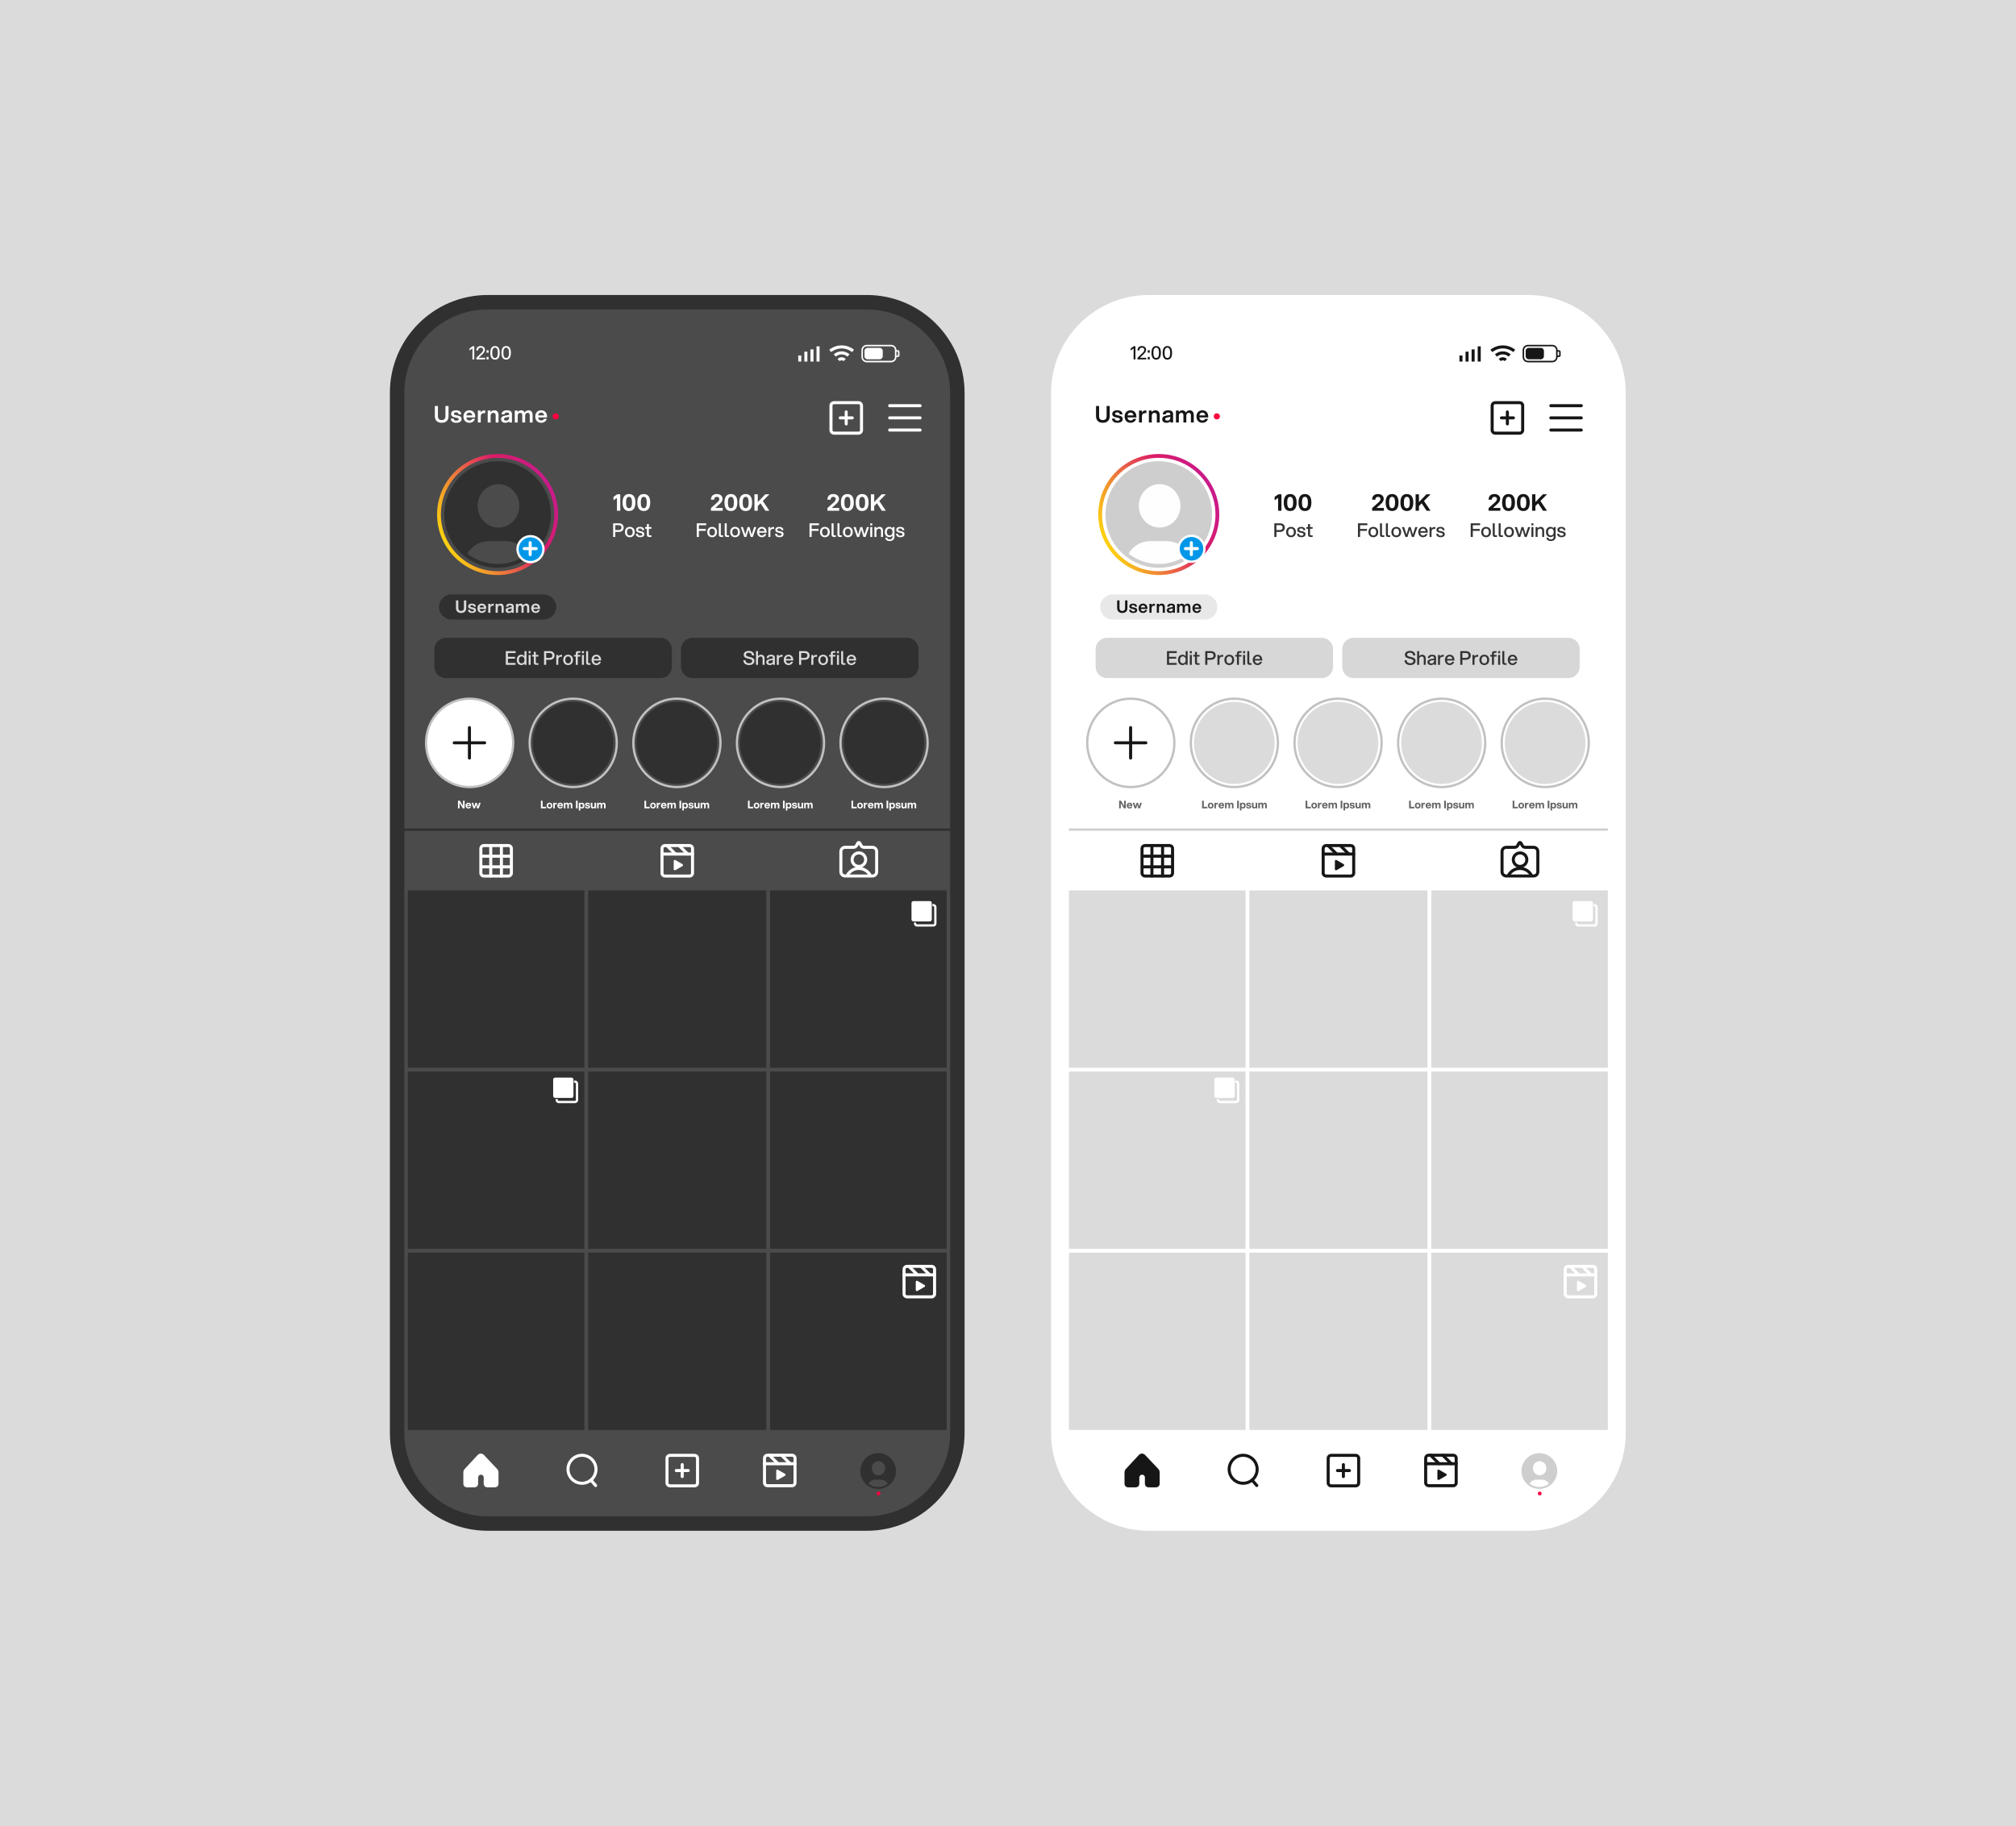 <?xml version="1.0" encoding="utf-8"?>
<!-- Generator: Adobe Illustrator 27.5.0, SVG Export Plug-In . SVG Version: 6.00 Build 0)  -->
<svg version="1.1" id="Layer_1" xmlns="http://www.w3.org/2000/svg" xmlns:xlink="http://www.w3.org/1999/xlink" x="0px" y="0px"
	 viewBox="0 0 3848 3487" style="enable-background:new 0 0 3848 3487;" xml:space="preserve">
<rect style="fill:#DBDBDB;" width="3848" height="3487"/>
<path style="fill:#FFFFFF;stroke:#FFFFFF;stroke-width:27.613;" d="M2192.889,577h723.522c95.484,0,172.889,77.405,172.889,172.889
	v1986.042c0,95.484-77.405,172.889-172.889,172.889h-723.522c-95.484,0-172.889-77.405-172.889-172.889V749.889
	C2020,654.405,2097.405,577,2192.889,577z"/>
<line style="fill:none;stroke:#161616;stroke-width:5.811;" x1="2788.56" y1="690.32" x2="2788.56" y2="678.698"/>
<line style="fill:none;stroke:#161616;stroke-width:5.811;" x1="2800.19" y1="690.32" x2="2800.19" y2="671.433"/>
<line style="fill:none;stroke:#161616;stroke-width:5.811;" x1="2811.8" y1="690.32" x2="2811.8" y2="667.075"/>
<line style="fill:none;stroke:#161616;stroke-width:5.811;" x1="2823.43" y1="690.32" x2="2823.43" y2="661.263"/>
<path style="fill:none;stroke:#161616;stroke-width:5.811;" d="M2846.66,669.989L2846.66,669.989
	c12.74-10.193,30.85-10.193,43.59,0l0,0"/>
<path style="fill:none;stroke:#161616;stroke-width:5.811;" d="M2855.38,678.709L2855.38,678.709c7.46-6.629,18.7-6.629,26.15,0
	l0,0"/>
<path style="fill:none;stroke:#161616;stroke-width:5.811;" d="M2862.64,687.421L2862.64,687.421c3.21-3.21,8.41-3.21,11.62,0l0,0"
	/>
<path style="fill:none;stroke:#161616;stroke-width:2.906;" d="M2916.407,659.812h46.491c4.814,0,8.717,3.903,8.717,8.717v13.076
	c0,4.814-3.903,8.717-8.717,8.717h-46.491c-4.814,0-8.717-3.903-8.717-8.717v-13.076
	C2907.69,663.715,2911.593,659.812,2916.407,659.812z"/>
<path style="fill:#161616;" d="M2917.861,664.172h23.246c3.209,0,5.811,2.602,5.811,5.811v10.17c0,3.21-2.602,5.811-5.811,5.811
	h-23.246c-3.209,0-5.811-2.602-5.811-5.811v-10.17C2912.05,666.774,2914.652,664.172,2917.861,664.172z"/>
<path style="fill:none;stroke:#161616;stroke-width:2.906;" d="M2971.61,669.984h4.36c0.8,0,1.45,0.651,1.45,1.453v7.264
	c0,0.803-0.65,1.453-1.45,1.453h-4.36"/>
<path style="fill:#161616;" d="M2163.75,686.188v-21.096l-5.61,4.115v-3.871l5.86-4.254h3.24v25.106H2163.75z M2171.15,686.188
	v-2.999l9.9-9.554c1.74-1.709,3.14-3.592,3.14-5.928c0-2.441-1.78-3.94-4.64-3.94c-2.89,0-4.99,1.709-4.95,5.3h-3.45
	c0.03-5.335,3.31-8.403,8.4-8.403c4.99,0,8.02,3.208,8.02,7.008c0,3.139-2.02,5.928-4.22,8.055l-7.63,7.357h12.2v3.104H2171.15z
	 M2190.69,673.356v-4.603h3.87v4.603H2190.69z M2190.69,686.188v-4.603h3.87v4.603H2190.69z M2206.84,686.606
	c-6.59,0-8.96-5.44-8.96-12.971c0-7.532,2.37-12.971,8.96-12.971c6.63,0,9,5.439,9,12.971
	C2215.84,681.166,2213.47,686.606,2206.84,686.606z M2201.51,673.635c0,5.962,1.29,9.868,5.33,9.868c4.08,0,5.37-3.906,5.37-9.868
	c0-5.963-1.29-9.868-5.37-9.868C2202.8,663.767,2201.51,667.672,2201.51,673.635z M2228.16,686.606c-6.59,0-8.96-5.44-8.96-12.971
	c0-7.532,2.37-12.971,8.96-12.971c6.62,0,8.99,5.439,8.99,12.971C2237.15,681.166,2234.78,686.606,2228.16,686.606z
	 M2222.82,673.635c0,5.962,1.29,9.868,5.34,9.868c4.08,0,5.37-3.906,5.37-9.868c0-5.963-1.29-9.868-5.37-9.868
	C2224.11,663.767,2222.82,667.672,2222.82,673.635z"/>
<g>
	
		<linearGradient id="SVGID_1_" gradientUnits="userSpaceOnUse" x1="2410.894" y1="2603.345" x2="2101.539" y2="2451.565" gradientTransform="matrix(1 0 0 -1 0 3488)">
		<stop  offset="0" style="stop-color:#AC1ABA"/>
		<stop  offset="0.53" style="stop-color:#DC1C67"/>
		<stop  offset="1" style="stop-color:#FFDB0D"/>
	</linearGradient>
	<path style="fill:url(#SVGID_1_);" d="M2211.78,1097.852c-63.688,0-115.502-51.816-115.502-115.506
		c0-63.688,51.813-115.501,115.502-115.501c63.683,0,115.491,51.814,115.491,115.501
		C2327.271,1046.036,2275.463,1097.852,2211.78,1097.852z M2211.78,874.109c-59.683,0-108.238,48.555-108.238,108.237
		c0,59.685,48.556,108.241,108.238,108.241c59.677,0,108.228-48.557,108.228-108.241
		C2320.008,922.664,2271.457,874.109,2211.78,874.109z"/>
</g>
<path style="fill:#CECECE;stroke:#CECECE;stroke-width:14.528;" d="M2306.21,982.341c0,52.159-42.28,94.439-94.44,94.439
	c-52.15,0-94.43-42.28-94.43-94.439c0-52.155,42.28-94.435,94.43-94.435C2263.93,887.906,2306.21,930.186,2306.21,982.341z"/>
<ellipse style="fill:#FEFEFE;" cx="2213.43" cy="965.778" rx="39.762" ry="41.419"/>
<path style="fill:#FEFEFE;" d="M2227.18,1033.2h-31.88c-16.1,0-30.31,7.88-38.73,19.88l-2.18,4.27
	c15.91,12.19,35.8,19.43,57.39,19.43c21.58,0,41.48-7.24,57.39-19.43l-3.25-4.27C2257.5,1041.08,2243.29,1033.2,2227.18,1033.2z"/>
<path style="fill:none;stroke:#C0C1C3;stroke-width:4.359;" d="M2637.22,1418.33c0,46.6-37.25,84.38-83.19,84.38
	s-83.18-37.78-83.18-84.38c0-46.61,37.24-84.39,83.18-84.39S2637.22,1371.72,2637.22,1418.33z"/>
<path style="fill:#DBDBDB;" d="M2630.81,1418.32c0,43.28-34.46,78.36-76.98,78.36s-76.99-35.08-76.99-78.36
	c0-43.28,34.47-78.36,76.99-78.36S2630.81,1375.04,2630.81,1418.32z"/>
<path style="fill:#FFFFFF;stroke:#C0C1C3;stroke-width:4.359;" d="M2241.58,1418.33c0,46.6-37.25,84.38-83.19,84.38
	c-45.94,0-83.18-37.78-83.18-84.38c0-46.61,37.24-84.39,83.18-84.39C2204.33,1333.94,2241.58,1371.72,2241.58,1418.33z"/>
<path style="fill:#FFFFFF;" d="M2235.03,1418.2c0,43.32-34.48,78.45-77.01,78.45c-42.52,0-77-35.13-77-78.45
	c0-43.33,34.48-78.46,77-78.46C2200.55,1339.74,2235.03,1374.87,2235.03,1418.2z"/>
<line style="fill:none;stroke:#161616;stroke-width:5.811;stroke-linecap:round;stroke-linejoin:round;stroke-miterlimit:10;" x1="2158.02" y1="1389.15" x2="2158.02" y2="1447.26"/>
<line style="fill:none;stroke:#161616;stroke-width:5.811;stroke-linecap:round;stroke-linejoin:round;stroke-miterlimit:10;" x1="2187.08" y1="1418.2" x2="2128.97" y2="1418.2"/>
<path style="fill:none;stroke:#C0C1C3;stroke-width:4.359;" d="M2834.93,1418.33c0,46.6-37.24,84.38-83.18,84.38
	s-83.18-37.78-83.18-84.38c0-46.61,37.24-84.39,83.18-84.39S2834.93,1371.72,2834.93,1418.33z"/>
<path style="fill:#DBDBDB;" d="M2828.53,1418.32c0,43.28-34.46,78.36-76.98,78.36s-76.99-35.08-76.99-78.36
	c0-43.28,34.47-78.36,76.99-78.36S2828.53,1375.04,2828.53,1418.32z"/>
<path style="fill:none;stroke:#C0C1C3;stroke-width:4.359;" d="M2439.28,1418.33c0,46.6-37.24,84.38-83.18,84.38
	c-45.94,0-83.19-37.78-83.19-84.38c0-46.61,37.25-84.39,83.19-84.39C2402.04,1333.94,2439.28,1371.72,2439.28,1418.33z"/>
<path style="fill:#DBDBDB;" d="M2432.88,1418.32c0,43.28-34.47,78.36-76.99,78.36c-42.52,0-76.98-35.08-76.98-78.36
	c0-43.28,34.46-78.36,76.98-78.36C2398.41,1339.96,2432.88,1375.04,2432.88,1418.32z"/>
<path style="fill:none;stroke:#C0C1C3;stroke-width:4.359;" d="M3032.63,1418.33c0,46.6-37.24,84.38-83.18,84.38
	s-83.18-37.78-83.18-84.38c0-46.61,37.24-84.39,83.18-84.39S3032.63,1371.72,3032.63,1418.33z"/>
<path style="fill:#DBDBDB;" d="M3026.23,1418.32c0,43.28-34.47,78.36-76.99,78.36c-42.51,0-76.98-35.08-76.98-78.36
	c0-43.28,34.47-78.36,76.98-78.36C2991.76,1339.96,3026.23,1375.04,3026.23,1418.32z"/>
<rect x="2040.34" y="1700.05" style="fill:#DBDBDB;" width="337.061" height="338.514"/>
<rect x="2040.34" y="2045.83" style="fill:#DBDBDB;" width="337.061" height="338.514"/>
<rect x="2040.34" y="2391.61" style="fill:#DBDBDB;" width="337.061" height="338.514"/>
<rect x="2384.66" y="1700.05" style="fill:#DBDBDB;" width="339.966" height="338.514"/>
<rect x="2384.66" y="2045.83" style="fill:#DBDBDB;" width="339.966" height="338.514"/>
<rect x="2384.66" y="2391.61" style="fill:#DBDBDB;" width="339.966" height="338.514"/>
<rect x="2731.9" y="1700.05" style="fill:#DBDBDB;" width="337.061" height="338.514"/>
<rect x="2731.9" y="2045.83" style="fill:#DBDBDB;" width="337.061" height="338.514"/>
<rect x="2731.9" y="2391.61" style="fill:#DBDBDB;" width="337.061" height="338.514"/>
<path style="fill:none;stroke:#161616;stroke-width:5.811;stroke-linecap:round;stroke-linejoin:round;stroke-miterlimit:10;" d="
	M2578.18,1614.34h-46.91c-3.19,0-5.68,2.49-5.68,5.68v46.91c0,3.18,2.63,5.67,5.68,5.67h46.91c3.18,0,5.67-2.49,5.67-5.67v-46.91
	C2583.85,1616.83,2581.36,1614.34,2578.18,1614.34z"/>
<line style="fill:none;stroke:#161616;stroke-width:5.811;stroke-linecap:round;stroke-linejoin:round;" x1="2525.59" y1="1630.59" x2="2583.81" y2="1630.59"/>
<line style="fill:none;stroke:#161616;stroke-width:5.811;stroke-linecap:round;stroke-linejoin:round;" x1="2534.95" y1="1614.34" x2="2551.06" y2="1630.46"/>
<line style="fill:none;stroke:#161616;stroke-width:5.811;stroke-linecap:round;stroke-linejoin:round;" x1="2558.21" y1="1614.34" x2="2574.32" y2="1630.46"/>
<path style="fill:#161616;" d="M2564.71,1649.93c1.39,0.8,1.39,2.8,0,3.6l-13.64,7.87c-1.39,0.8-3.12-0.2-3.12-1.8v-15.75
	c0-1.6,1.73-2.6,3.12-1.8L2564.71,1649.93z"/>
<path style="fill:none;stroke:#FFFFFF;stroke-width:5.811;stroke-linecap:round;stroke-linejoin:round;stroke-miterlimit:10;" d="
	M3040.18,2417.77h-46.91c-3.19,0-5.68,2.49-5.68,5.67v46.91c0,3.18,2.63,5.67,5.68,5.67h46.91c3.18,0,5.67-2.49,5.67-5.67v-46.91
	C3045.85,2420.26,3043.36,2417.77,3040.18,2417.77z"/>
<line style="fill:none;stroke:#FFFFFF;stroke-width:5.811;stroke-linecap:round;stroke-linejoin:round;" x1="2987.59" y1="2434.01" x2="3045.81" y2="2434.01"/>
<line style="fill:none;stroke:#FFFFFF;stroke-width:5.811;stroke-linecap:round;stroke-linejoin:round;" x1="2996.95" y1="2417.77" x2="3013.06" y2="2433.88"/>
<line style="fill:none;stroke:#FFFFFF;stroke-width:5.811;stroke-linecap:round;stroke-linejoin:round;" x1="3020.21" y1="2417.77" x2="3036.32" y2="2433.88"/>
<path style="fill:#FFFFFF;" d="M3026.71,2453.35c1.39,0.8,1.39,2.8,0,3.6l-13.64,7.88c-1.39,0.8-3.12-0.2-3.12-1.8v-15.76
	c0-1.6,1.73-2.6,3.12-1.8L3026.71,2453.35z"/>
<path style="fill:none;stroke:#161616;stroke-width:5.811;stroke-linecap:round;stroke-linejoin:round;stroke-miterlimit:10;" d="
	M2232.39,1614.34h-46.9c-3.19,0-5.68,2.49-5.68,5.68v46.91c0,3.18,2.63,5.67,5.68,5.67h46.9c3.19,0,5.68-2.49,5.68-5.67v-46.91
	C2238.07,1616.83,2235.58,1614.34,2232.39,1614.34z"/>
<line style="fill:none;stroke:#161616;stroke-width:5.811;stroke-linecap:round;stroke-linejoin:round;" x1="2181.27" y1="1634.68" x2="2237.93" y2="1634.68"/>
<line style="fill:none;stroke:#161616;stroke-width:5.811;stroke-linecap:round;stroke-linejoin:round;" x1="2219.04" y1="1614.34" x2="2219.04" y2="1672.46"/>
<line style="fill:none;stroke:#161616;stroke-width:5.811;stroke-linecap:round;stroke-linejoin:round;" x1="2181.27" y1="1655.02" x2="2237.93" y2="1655.02"/>
<line style="fill:none;stroke:#161616;stroke-width:5.811;stroke-linecap:round;stroke-linejoin:round;" x1="2198.7" y1="1614.34" x2="2198.7" y2="1672.46"/>
<path style="fill:none;stroke:#161616;stroke-width:5.811;stroke-linecap:round;stroke-linejoin:round;stroke-miterlimit:10;" d="
	M2900.71,768.766h-46.91c-3.18,0-5.68,2.49-5.68,5.673v46.908c0,3.183,2.63,5.673,5.68,5.673h46.91c3.18,0,5.67-2.49,5.67-5.673
	v-46.908C2906.38,771.256,2903.89,768.766,2900.71,768.766z"/>
<line style="fill:none;stroke:#161616;stroke-width:5.811;stroke-linecap:round;stroke-linejoin:round;stroke-miterlimit:10;" x1="2877.18" y1="786.469" x2="2877.18" y2="809.3"/>
<line style="fill:none;stroke:#161616;stroke-width:5.811;stroke-linecap:round;stroke-linejoin:round;stroke-miterlimit:10;" x1="2888.68" y1="797.82" x2="2865.84" y2="797.82"/>
<circle style="fill:#CECECE;stroke:#CECECE;stroke-width:7.264;" cx="2938.2" cy="2808.58" r="30.51"/>
<ellipse style="fill:#FEFEFE;" cx="2938.74" cy="2803.23" rx="12.846" ry="13.382"/>
<path style="fill:#FEFEFE;" d="M2943.17,2825.01h-10.3c-5.21,0-9.8,2.54-12.52,6.42l-0.7,1.38c5.14,3.94,11.56,6.28,18.54,6.28
	c6.97,0,13.4-2.34,18.54-6.28l-1.05-1.38C2952.96,2827.55,2948.37,2825.01,2943.17,2825.01z"/>
<path style="fill:none;stroke:#161616;stroke-width:5.811;stroke-linecap:round;stroke-linejoin:round;stroke-miterlimit:10;" d="
	M2773.81,2778.34h-46.91c-3.18,0-5.67,2.49-5.67,5.68v46.91c0,3.18,2.63,5.67,5.67,5.67h46.91c3.18,0,5.67-2.49,5.67-5.67v-46.91
	C2779.48,2780.83,2776.99,2778.34,2773.81,2778.34z"/>
<line style="fill:none;stroke:#161616;stroke-width:5.811;stroke-linecap:round;stroke-linejoin:round;" x1="2721.23" y1="2794.59" x2="2779.44" y2="2794.59"/>
<line style="fill:none;stroke:#161616;stroke-width:5.811;stroke-linecap:round;stroke-linejoin:round;" x1="2730.58" y1="2778.34" x2="2746.69" y2="2794.46"/>
<line style="fill:none;stroke:#161616;stroke-width:5.811;stroke-linecap:round;stroke-linejoin:round;" x1="2753.84" y1="2778.34" x2="2769.96" y2="2794.46"/>
<path style="fill:#161616;" d="M2760.34,2813.93c1.39,0.8,1.39,2.8,0,3.6l-13.64,7.87c-1.39,0.8-3.12-0.2-3.12-1.8v-15.75
	c0-1.6,1.73-2.6,3.12-1.8L2760.34,2813.93z"/>
<path style="fill:none;stroke:#161616;stroke-width:5.811;stroke-linecap:round;stroke-linejoin:round;stroke-miterlimit:10;" d="
	M2587.71,2778.6h-46.91c-3.18,0-5.68,2.49-5.68,5.67v46.91c0,3.19,2.63,5.68,5.68,5.68h46.91c3.18,0,5.67-2.49,5.67-5.68v-46.91
	C2593.38,2781.09,2590.89,2778.6,2587.71,2778.6z"/>
<line style="fill:none;stroke:#161616;stroke-width:5.811;stroke-linecap:round;stroke-linejoin:round;stroke-miterlimit:10;" x1="2564.18" y1="2796.3" x2="2564.18" y2="2819.14"/>
<line style="fill:none;stroke:#161616;stroke-width:5.811;stroke-linecap:round;stroke-linejoin:round;stroke-miterlimit:10;" x1="2575.68" y1="2807.66" x2="2552.84" y2="2807.66"/>
<path style="fill:#161616;stroke:#161616;stroke-width:5.811;stroke-linecap:round;stroke-linejoin:round;stroke-miterlimit:10;" d="
	M2176.15,2779.63l-25.32,27.26c-0.97,0.97-1.53,2.36-1.53,3.88v22.28c0,2.07,1.67,3.73,3.74,3.73h14.94c2.08,0,3.74-1.66,3.74-3.73
	v-11.6c0-4.15,2.91-8.16,7.06-8.71c5.12-0.7,9.41,3.18,9.41,8.16v12.15c0,2.07,1.66,3.73,3.73,3.73h14.95
	c2.07,0,3.73-1.66,3.73-3.73v-22.28c0-1.39-0.55-2.77-1.52-3.88l-25.74-27.26C2181.41,2777.56,2178.09,2777.56,2176.15,2779.63z"/>
<path style="fill:none;stroke:#161616;stroke-width:5.811;stroke-linecap:round;stroke-linejoin:round;stroke-miterlimit:10;" d="
	M2382.29,2830.21c13.8-5.21,20.77-20.61,15.57-34.41c-5.2-13.8-20.61-20.77-34.41-15.57s-20.77,20.61-15.57,34.41
	C2353.08,2828.44,2368.49,2835.41,2382.29,2830.21z"/>
<line style="fill:none;stroke:#161616;stroke-width:5.811;stroke-linecap:round;stroke-linejoin:round;stroke-miterlimit:10;" x1="2398.91" y1="2836.23" x2="2389.91" y2="2825.85"/>
<path style="fill:#FF0040;" d="M2938.93,2847.808c2.006,0,3.632,1.626,3.632,3.632s-1.626,3.632-3.632,3.632
	s-3.632-1.626-3.632-3.632S2936.924,2847.808,2938.93,2847.808z"/>
<path style="fill:#636363;" d="M2294.46,1543.35v-14.64h3.21v11.77h6.85v2.87H2294.46z M2310.9,1543.6c-3.52,0-5.47-2.38-5.47-5.54
	c0-3.15,1.95-5.53,5.47-5.53s5.47,2.38,5.47,5.53C2316.37,1541.22,2314.42,1543.6,2310.9,1543.6z M2308.44,1538.06
	c0,1.87,0.73,3.12,2.46,3.12s2.46-1.25,2.46-3.12c0-1.87-0.73-3.11-2.46-3.11S2308.44,1536.19,2308.44,1538.06z M2317.95,1543.35
	v-10.58h2.89v1.96c0.65-1.47,1.73-2.08,3.11-2.08h0.85v2.73h-0.99c-1.79,0-2.89,0.75-2.89,3.13v4.84H2317.95z M2331.25,1543.6
	c-3.41,0-5.37-2.38-5.37-5.54c0-3.15,1.96-5.53,5.37-5.53c3.42,0,5.37,2.26,5.37,5.84v0.61h-7.83c0.25,1.46,1.1,2.36,2.46,2.36
	c1.18,0,1.92-0.45,2.32-1.24h2.87C2335.77,1542.19,2333.92,1543.6,2331.25,1543.6z M2328.83,1536.99h4.87
	c-0.29-1.37-1.14-2.2-2.45-2.2C2329.95,1534.79,2329.1,1535.62,2328.83,1536.99z M2351.47,1537.19c0-1.16-0.47-2.1-1.65-2.1
	c-1.01,0-1.99,0.72-1.99,2.51v5.75h-2.97v-6.16c0-1.16-0.47-2.1-1.65-2.1c-1.03,0-2.01,0.72-2.01,2.51v5.75h-2.97v-10.58h2.89v1.53
	c0.65-1,1.67-1.77,3.15-1.77c1.4,0,2.52,0.67,3.11,1.95c0.76-1.09,1.94-1.95,3.5-1.95c2.12,0,3.58,1.51,3.58,4.31v6.51h-2.99
	V1537.19z M2361.35,1543.35v-14.64h3.22v14.64H2361.35z M2366.77,1532.77h2.89v1.35c0.69-1,1.75-1.59,3.24-1.59
	c3.03,0,4.65,2.38,4.65,5.53c0,3.16-1.62,5.54-4.65,5.54c-1.43,0-2.47-0.55-3.16-1.49v5.31h-2.97V1532.77z M2369.7,1538.06
	c0,1.87,0.73,3.12,2.42,3.12c1.67,0,2.4-1.25,2.4-3.12c0-1.87-0.73-3.11-2.4-3.11C2370.43,1534.95,2369.7,1536.19,2369.7,1538.06z
	 M2383.48,1543.6c-2.95,0-4.84-1.02-5-3.73h2.86c0.15,1.31,0.94,1.71,2.26,1.71c1.04,0,1.81-0.38,1.81-1.1
	c0-0.67-0.28-0.95-2.4-1.32c-3.33-0.57-4.33-1.63-4.33-3.35c0-2.08,1.79-3.28,4.6-3.28c3.23,0,4.74,1.49,4.82,3.64h-2.75
	c-0.04-1.32-1.04-1.63-2.07-1.63c-1,0-1.69,0.41-1.69,1.08c0,0.69,0.47,0.98,2.52,1.3c3.3,0.51,4.25,1.59,4.25,3.36
	C2388.36,1542.44,2386.35,1543.6,2383.48,1543.6z M2392.69,1538.94c0,1.16,0.46,2.09,1.85,2.09c1.01,0,2.17-0.71,2.17-2.5h0.02
	v-5.76h2.97v10.58h-2.89v-1.46c-0.73,0.97-1.83,1.71-3.33,1.71c-2.32,0-3.76-1.51-3.76-4.32v-6.51h2.97V1538.94z M2414.97,1537.19
	c0-1.16-0.46-2.1-1.64-2.1c-1.02,0-2,0.72-2,2.51v5.75h-2.97v-6.16c0-1.16-0.46-2.1-1.64-2.1c-1.04,0-2.02,0.72-2.02,2.51v5.75
	h-2.97v-10.58h2.89v1.53c0.65-1,1.67-1.77,3.15-1.77c1.41,0,2.53,0.67,3.12,1.95c0.75-1.09,1.93-1.95,3.49-1.95
	c2.12,0,3.58,1.51,3.58,4.31v6.51h-2.99V1537.19z"/>
<path style="fill:#636363;" d="M2145.35,1543.35l-6.1-10.19v10.19h-3.09v-14.64h3.5l6.12,10.21v-10.21h3.07v14.64H2145.35z
	 M2155.99,1543.6c-3.41,0-5.37-2.38-5.37-5.54c0-3.15,1.96-5.53,5.37-5.53c3.42,0,5.37,2.26,5.37,5.84v0.61h-7.83
	c0.25,1.46,1.1,2.36,2.46,2.36c1.18,0,1.91-0.45,2.32-1.24h2.87C2160.51,1542.19,2158.66,1543.6,2155.99,1543.6z M2153.57,1536.99
	h4.86c-0.28-1.37-1.14-2.2-2.44-2.2S2153.84,1535.62,2153.57,1536.99z M2172.71,1543.35l-1.95-6.91l-1.95,6.91h-3.14l-3.64-10.58
	h3.22l2.17,7.14l1.93-7.14h2.81l1.93,7.14l2.18-7.14h3.21l-3.64,10.58H2172.71z"/>
<path style="fill:#636363;" d="M2492.04,1543.35v-14.64h3.22v11.77h6.85v2.87H2492.04z M2508.48,1543.6c-3.52,0-5.47-2.38-5.47-5.54
	c0-3.15,1.95-5.53,5.47-5.53s5.47,2.38,5.47,5.53C2513.95,1541.22,2512,1543.6,2508.48,1543.6z M2506.02,1538.06
	c0,1.87,0.73,3.12,2.46,3.12s2.46-1.25,2.46-3.12c0-1.87-0.73-3.11-2.46-3.11S2506.02,1536.19,2506.02,1538.06z M2515.54,1543.35
	v-10.58h2.88v1.96c0.65-1.47,1.73-2.08,3.12-2.08h0.85v2.73h-1c-1.79,0-2.88,0.75-2.88,3.13v4.84H2515.54z M2528.84,1543.6
	c-3.42,0-5.37-2.38-5.37-5.54c0-3.15,1.95-5.53,5.37-5.53c3.42,0,5.37,2.26,5.37,5.84v0.61h-7.83c0.24,1.46,1.1,2.36,2.46,2.36
	c1.18,0,1.91-0.45,2.32-1.24h2.87C2533.36,1542.19,2531.5,1543.6,2528.84,1543.6z M2526.42,1536.99h4.86
	c-0.28-1.37-1.14-2.2-2.44-2.2C2527.54,1534.79,2526.68,1535.62,2526.42,1536.99z M2549.06,1537.19c0-1.16-0.47-2.1-1.65-2.1
	c-1.02,0-1.99,0.72-1.99,2.51v5.75h-2.97v-6.16c0-1.16-0.47-2.1-1.65-2.1c-1.04,0-2.01,0.72-2.01,2.51v5.75h-2.97v-10.58h2.88v1.53
	c0.66-1,1.67-1.77,3.16-1.77c1.4,0,2.52,0.67,3.11,1.95c0.75-1.09,1.93-1.95,3.5-1.95c2.11,0,3.58,1.51,3.58,4.31v6.51h-2.99
	V1537.19z M2558.94,1543.35v-14.64h3.21v14.64H2558.94z M2564.36,1532.77h2.89v1.35c0.69-1,1.75-1.59,3.23-1.59
	c3.03,0,4.66,2.38,4.66,5.53c0,3.16-1.63,5.54-4.66,5.54c-1.42,0-2.46-0.55-3.15-1.49v5.31h-2.97V1532.77z M2567.29,1538.06
	c0,1.87,0.73,3.12,2.42,3.12c1.67,0,2.4-1.25,2.4-3.12c0-1.87-0.73-3.11-2.4-3.11C2568.02,1534.95,2567.29,1536.19,2567.29,1538.06z
	 M2581.07,1543.6c-2.95,0-4.84-1.02-5.01-3.73h2.87c0.14,1.31,0.94,1.71,2.26,1.71c1.04,0,1.81-0.38,1.81-1.1
	c0-0.67-0.29-0.95-2.4-1.32c-3.34-0.57-4.33-1.63-4.33-3.35c0-2.08,1.79-3.28,4.59-3.28c3.24,0,4.74,1.49,4.82,3.64h-2.74
	c-0.04-1.32-1.04-1.63-2.08-1.63c-0.99,0-1.69,0.41-1.69,1.08c0,0.69,0.47,0.98,2.53,1.3c3.29,0.51,4.25,1.59,4.25,3.36
	C2585.95,1542.44,2583.93,1543.6,2581.07,1543.6z M2590.27,1538.94c0,1.16,0.47,2.09,1.85,2.09c1.02,0,2.18-0.71,2.18-2.5h0.02
	v-5.76h2.97v10.58h-2.89v-1.46c-0.73,0.97-1.83,1.71-3.34,1.71c-2.31,0-3.76-1.51-3.76-4.32v-6.51h2.97V1538.94z M2612.56,1537.19
	c0-1.16-0.47-2.1-1.65-2.1c-1.01,0-1.99,0.72-1.99,2.51v5.75h-2.97v-6.16c0-1.16-0.47-2.1-1.65-2.1c-1.04,0-2.01,0.72-2.01,2.51
	v5.75h-2.97v-10.58h2.89v1.53c0.65-1,1.66-1.77,3.15-1.77c1.4,0,2.52,0.67,3.11,1.95c0.75-1.09,1.93-1.95,3.5-1.95
	c2.12,0,3.58,1.51,3.58,4.31v6.51h-2.99V1537.19z"/>
<path style="fill:#333333;" d="M2432.35,1025.25v-26.151h10.71c6.28,0,9.3,3.671,9.3,8.241c0,4.54-3.02,8.25-9.3,8.25h-6.68v9.66
	H2432.35z M2436.38,1011.99h6.57c3.67,0,5.27-1.89,5.27-4.65c0-2.76-1.6-4.68-5.27-4.68h-6.57V1011.99z M2464.18,1025.69
	c-5.85,0-9.34-4.22-9.34-9.88c0-5.67,3.49-9.88,9.34-9.88c5.88,0,9.37,4.21,9.37,9.88
	C2473.55,1021.47,2470.06,1025.69,2464.18,1025.69z M2458.77,1015.81c0,3.88,1.74,6.61,5.41,6.61c3.7,0,5.45-2.73,5.45-6.61
	c0-3.89-1.75-6.61-5.45-6.61C2460.51,1009.2,2458.77,1011.92,2458.77,1015.81z M2483.97,1025.69c-4.79,0-8.1-1.97-8.35-6.61h3.74
	c0.29,2.68,1.89,3.63,4.68,3.63c2.47,0,4.04-0.91,4.04-2.54c0-1.49-0.55-2.15-4.58-2.84c-5.85-0.98-7.37-2.87-7.37-5.88
	c0-3.42,2.97-5.52,7.33-5.52c5.12,0,7.96,2.39,8.03,6.32h-3.67c-0.07-2.65-2-3.34-4.36-3.34c-1.99,0-3.59,0.87-3.59,2.43
	s0.9,2.14,4.79,2.8c5.67,0.94,7.23,2.65,7.23,5.81C2491.89,1023.65,2488.55,1025.69,2483.97,1025.69z M2496.69,1000.55h3.81v5.81
	h4.94v3.13h-4.94v10.78c0,1.31,0.55,1.86,1.89,1.86h3.05v3.12h-3.92c-3.2,0-4.83-1.2-4.83-4.54v-11.22h-3.38v-3.13h3.38V1000.55z"/>
<path style="fill:#333333;" d="M2591.96,1025.25v-26.151h17.98v3.631h-13.95v7.19h13.22v3.56h-13.22v11.77H2591.96z
	 M2621.27,1025.69c-5.85,0-9.33-4.22-9.33-9.88c0-5.67,3.48-9.88,9.33-9.88c5.89,0,9.37,4.21,9.37,9.88
	C2630.64,1021.47,2627.16,1025.69,2621.27,1025.69z M2615.86,1015.81c0,3.88,1.74,6.61,5.41,6.61c3.71,0,5.45-2.73,5.45-6.61
	c0-3.89-1.74-6.61-5.45-6.61C2617.6,1009.2,2615.86,1011.92,2615.86,1015.81z M2634.02,999.099h3.81v21.171
	c0,1.31,0.51,1.86,1.89,1.86h2.51v3.12h-3.38c-3.23,0-4.83-1.2-4.83-4.54V999.099z M2645.3,999.099h3.81v21.171
	c0,1.31,0.51,1.86,1.89,1.86h2.51v3.12h-3.38c-3.23,0-4.83-1.2-4.83-4.54V999.099z M2665.08,1025.69c-5.85,0-9.34-4.22-9.34-9.88
	c0-5.67,3.49-9.88,9.34-9.88c5.88,0,9.37,4.21,9.37,9.88C2674.45,1021.47,2670.96,1025.69,2665.08,1025.69z M2659.67,1015.81
	c0,3.88,1.74,6.61,5.41,6.61c3.7,0,5.45-2.73,5.45-6.61c0-3.89-1.75-6.61-5.45-6.61C2661.41,1009.2,2659.67,1011.92,2659.67,1015.81
	z M2694.9,1025.25l-4.14-14.06l-4.15,14.06h-3.92l-6.72-18.89h4.11l4.65,14.28l4.14-14.28h3.77l4.14,14.28l4.65-14.28h4.11
	l-6.72,18.89H2694.9z M2716.15,1025.69c-5.6,0-9.08-4.22-9.08-9.88c0-5.67,3.48-9.88,9.08-9.88c5.59,0,9.08,4.14,9.08,10.06v1.09
	h-14.28c0.37,3.27,2.15,5.41,5.2,5.41c2.32,0,4.07-1.09,4.87-3.02h3.81C2723.63,1023.22,2720.47,1025.69,2716.15,1025.69z
	 M2711.03,1014.06h10.24c-0.47-2.98-2.25-4.94-5.12-4.94C2713.28,1009.12,2711.5,1011.08,2711.03,1014.06z M2728.62,1025.25v-18.89
	h3.67v3.27c1.38-2.65,3.52-3.48,5.84-3.48h1.46v3.59h-1.57c-3.19,0-5.59,1.34-5.59,5.88v9.63H2728.62z M2749.71,1025.69
	c-4.79,0-8.1-1.97-8.35-6.61h3.74c0.29,2.68,1.89,3.63,4.68,3.63c2.47,0,4.03-0.91,4.03-2.54c0-1.49-0.54-2.15-4.57-2.84
	c-5.85-0.98-7.38-2.87-7.38-5.88c0-3.42,2.98-5.52,7.34-5.52c5.12,0,7.96,2.39,8.03,6.32h-3.67c-0.07-2.65-2-3.34-4.36-3.34
	c-2,0-3.59,0.87-3.59,2.43s0.9,2.14,4.79,2.8c5.67,0.94,7.23,2.65,7.23,5.81C2757.63,1023.65,2754.29,1025.69,2749.71,1025.69z"/>
<path style="fill:#333333;" d="M2807.18,1025.25v-26.151h17.98v3.631h-13.95v7.19h13.22v3.56h-13.22v11.77H2807.18z
	 M2836.49,1025.69c-5.85,0-9.33-4.22-9.33-9.88c0-5.67,3.48-9.88,9.33-9.88c5.89,0,9.37,4.21,9.37,9.88
	C2845.86,1021.47,2842.38,1025.69,2836.49,1025.69z M2831.08,1015.81c0,3.88,1.74,6.61,5.41,6.61c3.71,0,5.45-2.73,5.45-6.61
	c0-3.89-1.74-6.61-5.45-6.61C2832.82,1009.2,2831.08,1011.92,2831.08,1015.81z M2849.24,999.099h3.81v21.171
	c0,1.31,0.51,1.86,1.89,1.86h2.51v3.12h-3.38c-3.23,0-4.83-1.2-4.83-4.54V999.099z M2860.52,999.099h3.81v21.171
	c0,1.31,0.51,1.86,1.89,1.86h2.51v3.12h-3.38c-3.23,0-4.83-1.2-4.83-4.54V999.099z M2880.3,1025.69c-5.85,0-9.34-4.22-9.34-9.88
	c0-5.67,3.49-9.88,9.34-9.88c5.88,0,9.37,4.21,9.37,9.88C2889.67,1021.47,2886.18,1025.69,2880.3,1025.69z M2874.89,1015.81
	c0,3.88,1.74,6.61,5.41,6.61c3.7,0,5.45-2.73,5.45-6.61c0-3.89-1.75-6.61-5.45-6.61C2876.63,1009.2,2874.89,1011.92,2874.89,1015.81
	z M2910.12,1025.25l-4.14-14.06l-4.15,14.06h-3.92l-6.72-18.89h4.11l4.65,14.28l4.14-14.28h3.77l4.14,14.28l4.65-14.28h4.11
	l-6.72,18.89H2910.12z M2923.05,1025.25v-18.89h3.81v18.89H2923.05z M2923.05,1003.09v-3.991h3.81v3.991H2923.05z M2943.64,1013.48
	c0-2.43-1.2-4.18-3.96-4.18c-1.46,0-4.83,0.84-4.83,5.49v10.46h-3.82v-18.89h3.67v2.65c1.27-1.78,3.23-3.08,5.99-3.08
	c4.58,0,6.72,3.27,6.72,7.15v12.17h-3.77V1013.48z M2960.07,1032.95c-5.16,0-7.99-2.43-8.36-6.39h3.74c0.37,2.39,2.11,3.3,4.69,3.3
	c2.58,0,5.38-0.87,5.38-5.12v-2.25c-1.31,1.85-3.35,2.94-6.07,2.94c-5.56,0-8.61-4.14-8.61-9.73c0-5.6,3.05-9.77,8.61-9.77
	c2.83,0,4.9,1.2,6.21,3.16v-2.73h3.63v18.38C2969.29,1030.48,2965.26,1032.95,2960.07,1032.95z M2954.76,1015.7
	c0,3.81,1.75,6.54,5.42,6.54c3.66,0,5.41-2.73,5.41-6.54c0-3.85-1.75-6.54-5.41-6.54
	C2956.51,1009.16,2954.76,1011.85,2954.76,1015.7z M2980.54,1025.69c-4.8,0-8.1-1.97-8.36-6.61h3.74c0.29,2.68,1.89,3.63,4.69,3.63
	c2.47,0,4.03-0.91,4.03-2.54c0-1.49-0.54-2.15-4.58-2.84c-5.84-0.98-7.37-2.87-7.37-5.88c0-3.42,2.98-5.52,7.34-5.52
	c5.12,0,7.95,2.39,8.03,6.32h-3.67c-0.08-2.65-2-3.34-4.36-3.34c-2,0-3.6,0.87-3.6,2.43s0.91,2.14,4.8,2.8
	c5.66,0.94,7.23,2.65,7.23,5.81C2988.46,1023.65,2985.11,1025.69,2980.54,1025.69z"/>
<path style="fill:#161616;" d="M2439.57,975.133v-24.582l-6.62,4.663v-6.581l7.02-4.882h5.97v31.382H2439.57z M2462.61,975.656
	c-8.93,0-12.29-6.799-12.29-16.214c0-9.414,3.36-16.214,12.29-16.214c8.94,0,12.29,6.8,12.29,16.214
	C2474.9,968.857,2471.55,975.656,2462.61,975.656z M2456.95,959.442c0,6.625,1.26,10.853,5.66,10.853c4.4,0,5.67-4.228,5.67-10.853
	s-1.27-10.853-5.67-10.853C2458.21,948.589,2456.95,952.817,2456.95,959.442z M2490.79,975.656c-8.94,0-12.29-6.799-12.29-16.214
	c0-9.414,3.35-16.214,12.29-16.214c8.93,0,12.29,6.8,12.29,16.214C2503.08,968.857,2499.72,975.656,2490.79,975.656z
	 M2485.12,959.442c0,6.625,1.27,10.853,5.67,10.853c4.4,0,5.67-4.228,5.67-10.853s-1.27-10.853-5.67-10.853
	C2486.39,948.589,2485.12,952.817,2485.12,959.442z"/>
<path style="fill:#161616;" d="M2619.04,975.133v-5.1l12.59-11.245c1.88-1.743,3.32-3.704,3.32-6.189c0-2.484-1.84-4.01-4.67-4.01
	c-3.09,0-5.14,1.787-5.1,5.405h-6.14c0-6.799,4.01-10.766,11.24-10.766c6.5,0,10.85,3.836,10.85,9.066c0,4.228-2.7,7.497-5.44,9.981
	l-8.33,7.497h14.12v5.361H2619.04z M2657.12,975.656c-8.93,0-12.29-6.799-12.29-16.214c0-9.414,3.36-16.214,12.29-16.214
	c8.94,0,12.29,6.8,12.29,16.214C2669.41,968.857,2666.06,975.656,2657.12,975.656z M2651.46,959.442
	c0,6.625,1.26,10.853,5.66,10.853c4.41,0,5.67-4.228,5.67-10.853s-1.26-10.853-5.67-10.853
	C2652.72,948.589,2651.46,952.817,2651.46,959.442z M2685.3,975.656c-8.93,0-12.29-6.799-12.29-16.214
	c0-9.414,3.36-16.214,12.29-16.214c8.94,0,12.29,6.8,12.29,16.214C2697.59,968.857,2694.24,975.656,2685.3,975.656z
	 M2679.63,959.442c0,6.625,1.27,10.853,5.67,10.853c4.4,0,5.67-4.228,5.67-10.853s-1.27-10.853-5.67-10.853
	C2680.9,948.589,2679.63,952.817,2679.63,959.442z M2702.02,975.133v-31.382h6.36v14.95l14.25-14.95h7.93l-12.59,12.727
	l12.59,18.655h-7.62l-9.33-14.209l-5.23,5.274v8.935H2702.02z"/>
<path style="fill:#161616;" d="M2841.33,975.133v-5.1l12.59-11.245c1.88-1.743,3.31-3.704,3.31-6.189c0-2.484-1.83-4.01-4.66-4.01
	c-3.09,0-5.14,1.787-5.1,5.405h-6.14c0-6.799,4.01-10.766,11.24-10.766c6.5,0,10.85,3.836,10.85,9.066c0,4.228-2.7,7.497-5.44,9.981
	l-8.33,7.497h14.12v5.361H2841.33z M2879.41,975.656c-8.93,0-12.29-6.799-12.29-16.214c0-9.414,3.36-16.214,12.29-16.214
	c8.94,0,12.29,6.8,12.29,16.214C2891.7,968.857,2888.35,975.656,2879.41,975.656z M2873.75,959.442c0,6.625,1.26,10.853,5.66,10.853
	c4.4,0,5.67-4.228,5.67-10.853s-1.27-10.853-5.67-10.853C2875.01,948.589,2873.75,952.817,2873.75,959.442z M2907.59,975.656
	c-8.94,0-12.29-6.799-12.29-16.214c0-9.414,3.35-16.214,12.29-16.214c8.94,0,12.29,6.8,12.29,16.214
	C2919.88,968.857,2916.53,975.656,2907.59,975.656z M2901.92,959.442c0,6.625,1.27,10.853,5.67,10.853c4.4,0,5.67-4.228,5.67-10.853
	s-1.27-10.853-5.67-10.853C2903.19,948.589,2901.92,952.817,2901.92,959.442z M2924.3,975.133v-31.382h6.37v14.95l14.25-14.95h7.93
	l-12.59,12.727l12.59,18.655h-7.62l-9.33-14.209l-5.23,5.274v8.935H2924.3z"/>
<path style="fill:#636363;" d="M2689.64,1543.35v-14.64h3.21v11.77h6.85v2.87H2689.64z M2706.08,1543.6c-3.52,0-5.47-2.38-5.47-5.54
	c0-3.15,1.95-5.53,5.47-5.53s5.47,2.38,5.47,5.53C2711.55,1541.22,2709.6,1543.6,2706.08,1543.6z M2703.62,1538.06
	c0,1.87,0.73,3.12,2.46,3.12s2.46-1.25,2.46-3.12c0-1.87-0.73-3.11-2.46-3.11S2703.62,1536.19,2703.62,1538.06z M2713.13,1543.35
	v-10.58h2.89v1.96c0.65-1.47,1.73-2.08,3.11-2.08h0.85v2.73h-0.99c-1.79,0-2.89,0.75-2.89,3.13v4.84H2713.13z M2726.43,1543.6
	c-3.41,0-5.37-2.38-5.37-5.54c0-3.15,1.96-5.53,5.37-5.53c3.42,0,5.37,2.26,5.37,5.84v0.61h-7.83c0.25,1.46,1.1,2.36,2.46,2.36
	c1.18,0,1.92-0.45,2.32-1.24h2.87C2730.95,1542.19,2729.1,1543.6,2726.43,1543.6z M2724.01,1536.99h4.86
	c-0.28-1.37-1.13-2.2-2.44-2.2C2725.13,1534.79,2724.28,1535.62,2724.01,1536.99z M2746.65,1537.19c0-1.16-0.47-2.1-1.65-2.1
	c-1.01,0-1.99,0.72-1.99,2.51v5.75h-2.97v-6.16c0-1.16-0.47-2.1-1.65-2.1c-1.03,0-2.01,0.72-2.01,2.51v5.75h-2.97v-10.58h2.89v1.53
	c0.65-1,1.67-1.77,3.15-1.77c1.4,0,2.52,0.67,3.11,1.95c0.76-1.09,1.94-1.95,3.5-1.95c2.12,0,3.58,1.51,3.58,4.31v6.51h-2.99
	V1537.19z M2756.53,1543.35v-14.64h3.22v14.64H2756.53z M2761.95,1532.77h2.89v1.35c0.69-1,1.75-1.59,3.24-1.59
	c3.03,0,4.65,2.38,4.65,5.53c0,3.16-1.62,5.54-4.65,5.54c-1.43,0-2.47-0.55-3.16-1.49v5.31h-2.97V1532.77z M2764.88,1538.06
	c0,1.87,0.73,3.12,2.42,3.12c1.67,0,2.4-1.25,2.4-3.12c0-1.87-0.73-3.11-2.4-3.11C2765.61,1534.95,2764.88,1536.19,2764.88,1538.06z
	 M2778.66,1543.6c-2.95,0-4.84-1.02-5-3.73h2.86c0.15,1.31,0.94,1.71,2.26,1.71c1.04,0,1.81-0.38,1.81-1.1
	c0-0.67-0.28-0.95-2.4-1.32c-3.33-0.57-4.33-1.63-4.33-3.35c0-2.08,1.79-3.28,4.6-3.28c3.23,0,4.74,1.49,4.82,3.64h-2.75
	c-0.04-1.32-1.04-1.63-2.07-1.63c-1,0-1.69,0.41-1.69,1.08c0,0.69,0.47,0.98,2.52,1.3c3.3,0.51,4.25,1.59,4.25,3.36
	C2783.54,1542.44,2781.53,1543.6,2778.66,1543.6z M2787.86,1538.94c0,1.16,0.47,2.09,1.86,2.09c1.01,0,2.17-0.71,2.17-2.5h0.02
	v-5.76h2.97v10.58h-2.89v-1.46c-0.73,0.97-1.83,1.71-3.33,1.71c-2.32,0-3.76-1.51-3.76-4.32v-6.51h2.96V1538.94z M2810.15,1537.19
	c0-1.16-0.46-2.1-1.64-2.1c-1.02,0-2,0.72-2,2.51v5.75h-2.97v-6.16c0-1.16-0.46-2.1-1.64-2.1c-1.04,0-2.02,0.72-2.02,2.51v5.75
	h-2.97v-10.58h2.89v1.53c0.65-1,1.67-1.77,3.15-1.77c1.41,0,2.53,0.67,3.12,1.95c0.75-1.09,1.93-1.95,3.49-1.95
	c2.12,0,3.58,1.51,3.58,4.31v6.51h-2.99V1537.19z"/>
<path style="fill:#636363;" d="M2887.22,1543.35v-14.64h3.21v11.77h6.86v2.87H2887.22z M2903.66,1543.6c-3.52,0-5.47-2.38-5.47-5.54
	c0-3.15,1.95-5.53,5.47-5.53s5.47,2.38,5.47,5.53C2909.13,1541.22,2907.18,1543.6,2903.66,1543.6z M2901.2,1538.06
	c0,1.87,0.73,3.12,2.46,3.12s2.46-1.25,2.46-3.12c0-1.87-0.73-3.11-2.46-3.11S2901.2,1536.19,2901.2,1538.06z M2910.72,1543.35
	v-10.58h2.88v1.96c0.65-1.47,1.73-2.08,3.12-2.08h0.85v2.73h-1c-1.79,0-2.88,0.75-2.88,3.13v4.84H2910.72z M2924.02,1543.6
	c-3.42,0-5.37-2.38-5.37-5.54c0-3.15,1.95-5.53,5.37-5.53s5.37,2.26,5.37,5.84v0.61h-7.83c0.24,1.46,1.1,2.36,2.46,2.36
	c1.18,0,1.91-0.45,2.32-1.24h2.87C2928.54,1542.19,2926.68,1543.6,2924.02,1543.6z M2921.6,1536.99h4.86
	c-0.28-1.37-1.14-2.2-2.44-2.2S2921.86,1535.62,2921.6,1536.99z M2944.24,1537.19c0-1.16-0.47-2.1-1.65-2.1
	c-1.02,0-1.99,0.72-1.99,2.51v5.75h-2.97v-6.16c0-1.16-0.47-2.1-1.65-2.1c-1.04,0-2.01,0.72-2.01,2.51v5.75H2931v-10.58h2.88v1.53
	c0.65-1,1.67-1.77,3.16-1.77c1.4,0,2.52,0.67,3.11,1.95c0.75-1.09,1.93-1.95,3.5-1.95c2.11,0,3.58,1.51,3.58,4.31v6.51h-2.99
	V1537.19z M2954.12,1543.35v-14.64h3.21v14.64H2954.12z M2959.54,1532.77h2.89v1.35c0.69-1,1.75-1.59,3.23-1.59
	c3.03,0,4.66,2.38,4.66,5.53c0,3.16-1.63,5.54-4.66,5.54c-1.42,0-2.46-0.55-3.15-1.49v5.31h-2.97V1532.77z M2962.47,1538.06
	c0,1.87,0.73,3.12,2.42,3.12c1.67,0,2.4-1.25,2.4-3.12c0-1.87-0.73-3.11-2.4-3.11C2963.2,1534.95,2962.47,1536.19,2962.47,1538.06z
	 M2976.25,1543.6c-2.95,0-4.84-1.02-5.01-3.73h2.87c0.14,1.31,0.94,1.71,2.26,1.71c1.04,0,1.81-0.38,1.81-1.1
	c0-0.67-0.29-0.95-2.4-1.32c-3.34-0.57-4.33-1.63-4.33-3.35c0-2.08,1.79-3.28,4.59-3.28c3.24,0,4.74,1.49,4.82,3.64h-2.74
	c-0.04-1.32-1.04-1.63-2.08-1.63c-0.99,0-1.69,0.41-1.69,1.08c0,0.69,0.47,0.98,2.53,1.3c3.29,0.51,4.25,1.59,4.25,3.36
	C2981.13,1542.44,2979.11,1543.6,2976.25,1543.6z M2985.45,1538.94c0,1.16,0.47,2.09,1.85,2.09c1.02,0,2.18-0.71,2.18-2.5h0.02
	v-5.76h2.97v10.58h-2.89v-1.46c-0.73,0.97-1.83,1.71-3.34,1.71c-2.31,0-3.76-1.51-3.76-4.32v-6.51h2.97V1538.94z M3007.74,1537.19
	c0-1.16-0.47-2.1-1.65-2.1c-1.01,0-1.99,0.72-1.99,2.51v5.75h-2.97v-6.16c0-1.16-0.47-2.1-1.65-2.1c-1.04,0-2.01,0.72-2.01,2.51
	v5.75h-2.97v-10.58h2.89v1.53c0.65-1,1.66-1.77,3.15-1.77c1.4,0,2.52,0.67,3.11,1.95c0.75-1.09,1.93-1.95,3.5-1.95
	c2.12,0,3.58,1.51,3.58,4.31v6.51h-2.99V1537.19z"/>
<circle style="fill:#0097E8;stroke:#FFFFFF;stroke-width:4.359;" cx="2274.25" cy="1047.72" r="24.698"/>
<line style="fill:none;stroke:#FFFFFF;stroke-width:5.811;stroke-linecap:round;stroke-linejoin:round;stroke-miterlimit:10;" x1="2273.97" y1="1036.1" x2="2273.97" y2="1058.93"/>
<line style="fill:none;stroke:#FFFFFF;stroke-width:5.811;stroke-linecap:round;stroke-linejoin:round;stroke-miterlimit:10;" x1="2285.46" y1="1047.45" x2="2262.63" y2="1047.45"/>
<path style="fill:none;stroke:#161616;stroke-width:5.811;" d="M2875.06,1672.48h52.17c4.49,0,8.06-3.55,8.06-8v-38.72
	c0-4.45-3.57-8-8.06-8h-15.92c-2.47,0-4.67-1.36-5.86-3.54l-2.38-4.55c-0.82-1.54-3.02-1.54-3.75,0l-2.38,4.55
	c-1.1,2.18-3.39,3.54-5.86,3.54h-16.02c-4.48,0-8.05,3.55-8.05,8v38.72C2867.01,1668.84,2870.67,1672.48,2875.06,1672.48z"/>
<path style="fill:none;stroke:#161616;stroke-width:5.811;" d="M2914.3,1641.3c0,7.13-5.78,12.91-12.91,12.91
	c-7.13,0-12.91-5.78-12.91-12.91c0-7.12,5.78-12.9,12.91-12.9C2908.52,1628.4,2914.3,1634.18,2914.3,1641.3z"/>
<path style="fill:none;stroke:#161616;stroke-width:5.811;" d="M2923.92,1672.89c-3.85-8.66-12.52-14.83-22.73-14.83
	s-18.88,6.17-22.73,14.83"/>
<path style="fill:#E8E8E8;" d="M2123.882,1134.9h175.795c13.239,0,23.972,10.733,23.972,23.972v0
	c0,13.239-10.733,23.972-23.972,23.972h-175.795c-13.239,0-23.972-10.733-23.972-23.972v0
	C2099.91,1145.633,2110.643,1134.9,2123.882,1134.9z"/>
<path style="fill:#161616;" d="M2284.43,1170.31c-5.29,0-8.44-3.85-8.44-8.93c0-5.09,3.15-8.93,8.44-8.93s8.44,3.71,8.44,9.25v0.99
	h-12.77c0.36,2.66,1.87,4.37,4.33,4.37c2,0,3.35-0.86,4.07-2.37h4.04C2291.42,1168.07,2288.5,1170.31,2284.43,1170.31z
	 M2280.13,1159.73h8.57c-0.43-2.49-1.91-4.03-4.27-4.03C2282.07,1155.7,2280.59,1157.24,2280.13,1159.73z"/>
<path style="fill:#161616;" d="M2268.08,1159.64c0-2.07-0.92-3.58-2.92-3.58c-1.51,0-3.64,0.92-3.64,4.46v9.39h-4.14v-10.27
	c0-2.07-0.92-3.58-2.92-3.58c-1.48,0-3.61,0.92-3.61,4.46v9.39h-4.14v-17.07h4.01v2.36c1.01-1.57,2.66-2.75,5.05-2.75
	c2.4,0,4.17,1.21,5.06,3.21c1.15-1.8,3.02-3.21,5.65-3.21c3.57,0,5.71,2.69,5.71,6.69v10.77h-4.11V1159.64z"/>
<path style="fill:#161616;" d="M2238.72,1169.91v-1.97c-1.48,1.77-3.29,2.37-5.42,2.37c-3.71,0-6.24-1.84-6.24-5.16
	c0-3.02,2.14-4.53,6.57-5.28l4.96-0.89v-0.99c0-1.54-0.92-2.36-3.12-2.36c-1.87,0-3.45,0.79-3.55,2.66h-4.07
	c0.07-4.07,3.48-5.84,7.58-5.84c4.86,0,7.19,1.97,7.19,5.08v12.38H2238.72z M2231.3,1165.02c0,1.35,0.92,2.23,2.92,2.23
	c2.17,0,4.37-1.15,4.37-3.97v-1.51l-4.21,0.85C2232.45,1163.02,2231.3,1163.48,2231.3,1165.02z"/>
<path style="fill:#161616;" d="M2219.35,1159.64c0-2.07-0.92-3.58-3.28-3.58c-1.41,0-3.65,0.78-3.94,3.77v10.08h-4.14v-17.07h4.01
	v2.33c1.18-1.58,2.95-2.72,5.38-2.72c3.94,0,6.08,2.69,6.08,6.69v10.77h-4.11V1159.64z"/>
<path style="fill:#161616;" d="M2193.9,1169.91v-17.07h4v3.05c1.15-2.4,2.99-3.25,5.16-3.25h1.34v3.81h-1.51
	c-2.89,0-4.85,1.21-4.85,5.19v8.27H2193.9z"/>
<path style="fill:#161616;" d="M2181.69,1170.31c-5.29,0-8.44-3.85-8.44-8.93c0-5.09,3.15-8.93,8.44-8.93
	c5.28,0,8.44,3.71,8.44,9.25v0.99h-12.78c0.36,2.66,1.88,4.37,4.34,4.37c2,0,3.35-0.86,4.07-2.37h4.04
	C2188.68,1168.07,2185.76,1170.31,2181.69,1170.31z M2177.39,1159.73h8.57c-0.43-2.49-1.91-4.03-4.27-4.03
	C2179.32,1155.7,2177.85,1157.24,2177.39,1159.73z"/>
<path style="fill:#161616;" d="M2163.03,1170.31c-4.53,0-7.55-1.71-7.81-6.01h4c0.27,2.3,1.65,3.02,3.94,3.02
	c1.97,0,3.32-0.72,3.32-2c0-1.22-0.49-1.78-4.01-2.37c-5.35-0.92-6.86-2.59-6.86-5.38c0-3.22,2.83-5.12,7.06-5.12
	c4.93,0,7.42,2.26,7.49,5.81h-3.84c-0.1-2.27-1.74-2.83-3.65-2.83c-1.71,0-3.02,0.69-3.02,1.97c0,1.25,0.79,1.74,4.2,2.3
	c5.22,0.85,6.73,2.5,6.73,5.35C2170.58,1168.47,2167.43,1170.31,2163.03,1170.31z"/>
<path style="fill:#161616;" d="M2142.15,1170.31c-5.91,0-9.78-3.25-9.78-9.36v-14.68h4.4v14.68c0,3.74,1.97,5.48,5.38,5.48
	c3.38,0,5.35-1.74,5.35-5.48v-14.68h4.43v14.68C2151.93,1167.06,2148.06,1170.31,2142.15,1170.31z"/>
<path style="fill:#161616;" d="M2294.93,807.193c-7.05,0-11.26-5.126-11.26-11.917s4.21-11.917,11.26-11.917
	c7.06,0,11.26,4.951,11.26,12.355v1.315h-17.04c0.48,3.548,2.5,5.826,5.78,5.826c2.67,0,4.47-1.139,5.43-3.154h5.39
	C2304.26,804.214,2300.36,807.193,2294.93,807.193z M2289.19,793.086h11.44c-0.57-3.33-2.54-5.389-5.7-5.389
	C2291.78,787.697,2289.81,789.756,2289.19,793.086z"/>
<path style="fill:#161616;" d="M2273.11,792.954c0-2.76-1.22-4.775-3.89-4.775c-2.02,0-4.87,1.226-4.87,5.958v12.53h-5.52v-13.713
	c0-2.76-1.22-4.775-3.9-4.775c-1.97,0-4.82,1.226-4.82,5.958v12.53h-5.52v-22.782h5.35v3.155c1.36-2.103,3.55-3.681,6.75-3.681
	c3.19,0,5.56,1.621,6.74,4.294c1.54-2.41,4.03-4.294,7.54-4.294c4.77,0,7.62,3.593,7.62,8.938v14.37h-5.48V792.954z"/>
<path style="fill:#161616;" d="M2233.93,806.667v-2.629c-1.97,2.366-4.38,3.155-7.23,3.155c-4.95,0-8.32-2.454-8.32-6.879
	c0-4.03,2.84-6.046,8.76-7.053l6.61-1.183v-1.314c0-2.06-1.22-3.155-4.16-3.155c-2.5,0-4.6,1.052-4.73,3.549h-5.43
	c0.08-5.433,4.64-7.799,10.12-7.799c6.48,0,9.59,2.629,9.59,6.791v16.517H2233.93z M2224.03,800.139c0,1.796,1.22,2.979,3.9,2.979
	c2.89,0,5.82-1.533,5.82-5.301v-2.015l-5.61,1.139C2225.56,797.467,2224.03,798.08,2224.03,800.139z"/>
<path style="fill:#161616;" d="M2208.08,792.954c0-2.76-1.23-4.775-4.38-4.775c-1.88,0-4.86,1.051-5.26,5.038v13.45h-5.52v-22.782
	h5.35v3.111c1.57-2.103,3.94-3.637,7.18-3.637c5.26,0,8.11,3.593,8.11,8.938v14.37h-5.48V792.954z"/>
<path style="fill:#161616;" d="M2174.12,806.678v-22.782h5.34v4.074c1.54-3.198,3.99-4.337,6.88-4.337h1.8v5.082h-2.02
	c-3.85,0-6.48,1.621-6.48,6.922v11.041H2174.12z"/>
<path style="fill:#161616;" d="M2157.83,807.193c-7.05,0-11.26-5.126-11.26-11.917s4.21-11.917,11.26-11.917
	c7.05,0,11.26,4.951,11.26,12.355v1.315h-17.04c0.48,3.548,2.49,5.826,5.78,5.826c2.67,0,4.47-1.139,5.43-3.154h5.39
	C2167.16,804.214,2163.26,807.193,2157.83,807.193z M2152.09,793.086h11.44c-0.57-3.33-2.55-5.389-5.7-5.389
	C2154.68,787.697,2152.7,789.756,2152.09,793.086z"/>
<path style="fill:#161616;" d="M2132.92,807.193c-6.05,0-10.08-2.278-10.43-8.018h5.35c0.35,3.067,2.19,4.031,5.25,4.031
	c2.63,0,4.43-0.964,4.43-2.673c0-1.621-0.66-2.365-5.35-3.154c-7.14-1.227-9.15-3.461-9.15-7.185c0-4.294,3.77-6.835,9.42-6.835
	c6.57,0,9.9,3.023,9.99,7.755h-5.13c-0.13-3.023-2.32-3.768-4.86-3.768c-2.28,0-4.03,0.92-4.03,2.629c0,1.665,1.05,2.322,5.6,3.067
	c6.97,1.139,8.99,3.329,8.99,7.141C2143,804.739,2138.79,807.193,2132.92,807.193z"/>
<path style="fill:#161616;" d="M2105.06,807.195c-7.88,0-13.05-4.337-13.05-12.486v-19.584h5.87v19.584
	c0,4.994,2.63,7.316,7.18,7.316c4.52,0,7.14-2.322,7.14-7.316v-19.584h5.92v19.584C2118.12,802.858,2112.95,807.195,2105.06,807.195
	z"/>
<circle style="fill:#FF0040;" cx="2322.58" cy="794.929" r="5.811"/>
<line style="fill:none;stroke:#161616;stroke-width:5.811;stroke-linecap:round;stroke-linejoin:round;stroke-miterlimit:10;" x1="3018.24" y1="821.078" x2="2960.12" y2="821.078"/>
<line style="fill:none;stroke:#161616;stroke-width:5.811;stroke-linecap:round;stroke-linejoin:round;stroke-miterlimit:10;" x1="3018.24" y1="797.836" x2="2960.12" y2="797.836"/>
<line style="fill:none;stroke:#161616;stroke-width:5.811;stroke-linecap:round;stroke-linejoin:round;stroke-miterlimit:10;" x1="3018.24" y1="774.586" x2="2960.12" y2="774.586"/>
<line style="fill:none;stroke:#CDCDCD;stroke-width:4.359;" x1="2040.34" y1="1583.82" x2="3068.96" y2="1583.82"/>
<path style="fill:#D7D7D7;" d="M2112.983,1217.71h409.704c12.036,0,21.793,9.757,21.793,21.793v33.416
	c0,12.036-9.757,21.793-21.793,21.793h-409.704c-12.036,0-21.793-9.757-21.793-21.793v-33.416
	C2091.19,1227.467,2100.947,1217.71,2112.983,1217.71z"/>
<path style="fill:#D7D7D7;" d="M2583.703,1217.71h409.704c12.036,0,21.793,9.757,21.793,21.793v33.416
	c0,12.036-9.757,21.793-21.793,21.793h-409.704c-12.036,0-21.793-9.757-21.793-21.793v-33.416
	C2561.91,1227.467,2571.667,1217.71,2583.703,1217.71z"/>
<path style="fill:#333333;" d="M2227.44,1269.33v-26.15h18.71v3.63h-14.68v7.19h13.59v3.56h-13.59v8.14h14.57v3.63H2227.44z
	 M2266.9,1269.33h-3.67v-2.69c-1.31,1.93-3.38,3.12-6.17,3.12c-5.56,0-8.61-4.21-8.61-9.88c0-5.66,3.05-9.87,8.61-9.87
	c2.72,0,4.72,1.08,6.03,2.94v-9.77h3.81V1269.33z M2252.37,1259.88c0,3.89,1.75,6.62,5.41,6.62c3.67,0,5.42-2.73,5.42-6.62
	c0-3.88-1.75-6.61-5.42-6.61C2254.12,1253.27,2252.37,1256,2252.37,1259.88z M2271.03,1269.33v-18.89h3.81v18.89H2271.03z
	 M2271.03,1247.17v-3.99h3.81v3.99H2271.03z M2280.9,1244.63h3.81v5.81h4.94v3.12h-4.94v10.79c0,1.31,0.55,1.85,1.89,1.85h3.05v3.13
	h-3.92c-3.2,0-4.83-1.2-4.83-4.54v-11.23h-3.38v-3.12h3.38V1244.63z M2300.47,1269.33v-26.15h10.72c6.28,0,9.3,3.67,9.3,8.24
	c0,4.54-3.02,8.25-9.3,8.25h-6.68v9.66H2300.47z M2304.51,1256.07h6.57c3.67,0,5.27-1.89,5.27-4.65s-1.6-4.68-5.27-4.68h-6.57
	V1256.07z M2323.81,1269.33v-18.89h3.67v3.27c1.38-2.65,3.52-3.49,5.84-3.49h1.46v3.6h-1.57c-3.19,0-5.59,1.34-5.59,5.88v9.63
	H2323.81z M2346.35,1269.76c-5.85,0-9.33-4.21-9.33-9.88c0-5.66,3.48-9.87,9.33-9.87c5.89,0,9.37,4.21,9.37,9.87
	C2355.72,1265.55,2352.24,1269.76,2346.35,1269.76z M2340.94,1259.88c0,3.89,1.74,6.62,5.41,6.62c3.71,0,5.45-2.73,5.45-6.62
	c0-3.88-1.74-6.61-5.45-6.61C2342.68,1253.27,2340.94,1256,2340.94,1259.88z M2360.99,1247.72c0-3.34,1.63-4.54,4.83-4.54h3.92v3.12
	h-3.05c-1.34,0-1.89,0.55-1.89,1.85v2.29h4.94v3.12h-4.94v15.77h-3.81v-15.77h-3.38v-3.12h3.38V1247.72z M2372.75,1269.33v-18.89
	h3.82v18.89H2372.75z M2372.75,1247.17v-3.99h3.82v3.99H2372.75z M2380.74,1243.18h3.81v21.17c0,1.31,0.51,1.85,1.89,1.85h2.5v3.13
	h-3.37c-3.24,0-4.83-1.2-4.83-4.54V1243.18z M2400.26,1269.76c-5.59,0-9.08-4.21-9.08-9.88c0-5.66,3.49-9.87,9.08-9.87
	s9.08,4.14,9.08,10.06v1.09h-14.27c0.36,3.26,2.14,5.41,5.19,5.41c2.32,0,4.07-1.09,4.87-3.02h3.81
	C2407.74,1267.29,2404.58,1269.76,2400.26,1269.76z M2395.14,1258.14h10.24c-0.47-2.98-2.25-4.94-5.12-4.94
	C2397.39,1253.2,2395.61,1255.16,2395.14,1258.14z"/>
<path style="fill:#333333;" d="M2691.85,1269.76c-6.21,0-10.83-2.9-11.01-9.22h4.07c0.15,4.47,3.42,5.77,7.01,5.77
	c3.42,0,5.85-1.41,5.85-4.21c0-2.14-1.16-3.23-6.94-4.43c-6.14-1.2-9.19-3.16-9.19-7.88c0-4.25,3.85-7.05,9.26-7.05
	c7.23,0,10.32,3.74,10.46,8.65h-3.99c-0.22-3.42-2.11-5.2-6.47-5.2c-3.05,0-5.08,1.35-5.08,3.52c0,2.18,0.8,3.31,6.54,4.44
	c7.66,1.52,9.59,3.92,9.59,7.84C2701.95,1266.82,2697.81,1269.76,2691.85,1269.76z M2704.99,1269.33v-26.15h3.81v9.73
	c1.27-1.67,3.2-2.9,5.85-2.9c4.58,0,6.72,3.26,6.72,7.15v12.17h-3.78v-11.77c0-2.43-1.2-4.18-3.96-4.18c-1.45,0-4.83,0.84-4.83,5.49
	v10.46H2704.99z M2737.44,1269.33v-2.22c-1.64,2-3.71,2.65-6,2.65c-4.17,0-6.86-1.99-6.86-5.63c0-3.34,2.47-5.04,7.01-5.88l5.7-1.05
	v-1.24c0-2-1.24-2.83-3.78-2.83c-2.18,0-4.28,0.76-4.39,3.23h-3.78c0.11-4.54,3.89-6.35,8.17-6.35c5.09,0,7.52,2.14,7.52,5.55v13.77
	H2737.44z M2728.5,1264.03c0,1.59,1.09,2.68,3.52,2.68c2.58,0,5.27-1.41,5.27-4.79v-1.89l-5.05,1.05
	C2729.95,1261.56,2728.5,1262.1,2728.5,1264.03z M2744.75,1269.33v-18.89h3.67v3.27c1.38-2.65,3.52-3.49,5.85-3.49h1.45v3.6h-1.56
	c-3.2,0-5.6,1.34-5.6,5.88v9.63H2744.75z M2767.04,1269.76c-5.59,0-9.08-4.21-9.08-9.88c0-5.66,3.49-9.87,9.08-9.87
	c5.59,0,9.08,4.14,9.08,10.06v1.09h-14.27c0.36,3.26,2.14,5.41,5.19,5.41c2.32,0,4.07-1.09,4.87-3.02h3.81
	C2774.52,1267.29,2771.36,1269.76,2767.04,1269.76z M2761.92,1258.14h10.24c-0.47-2.98-2.25-4.94-5.12-4.94
	C2764.17,1253.2,2762.39,1255.16,2761.92,1258.14z M2787.25,1269.33v-26.15h10.71c6.29,0,9.3,3.67,9.3,8.24
	c0,4.54-3.01,8.25-9.3,8.25h-6.68v9.66H2787.25z M2791.28,1256.07h6.57c3.67,0,5.27-1.89,5.27-4.65s-1.6-4.68-5.27-4.68h-6.57
	V1256.07z M2810.58,1269.33v-18.89h3.67v3.27c1.38-2.65,3.52-3.49,5.85-3.49h1.45v3.6h-1.56c-3.2,0-5.6,1.34-5.6,5.88v9.63H2810.58z
	 M2833.13,1269.76c-5.85,0-9.34-4.21-9.34-9.88c0-5.66,3.49-9.87,9.34-9.87c5.88,0,9.37,4.21,9.37,9.87
	C2842.5,1265.55,2839.01,1269.76,2833.13,1269.76z M2827.71,1259.88c0,3.89,1.75,6.62,5.42,6.62c3.7,0,5.44-2.73,5.44-6.62
	c0-3.88-1.74-6.61-5.44-6.61C2829.46,1253.27,2827.71,1256,2827.71,1259.88z M2847.76,1247.72c0-3.34,1.64-4.54,4.83-4.54h3.93v3.12
	h-3.06c-1.34,0-1.88,0.55-1.88,1.85v2.29h4.94v3.12h-4.94v15.77h-3.82v-15.77h-3.38v-3.12h3.38V1247.72z M2859.53,1269.33v-18.89
	h3.81v18.89H2859.53z M2859.53,1247.17v-3.99h3.81v3.99H2859.53z M2867.51,1243.18h3.81v21.17c0,1.31,0.51,1.85,1.89,1.85h2.51v3.13
	h-3.38c-3.23,0-4.83-1.2-4.83-4.54V1243.18z M2887.03,1269.76c-5.59,0-9.08-4.21-9.08-9.88c0-5.66,3.49-9.87,9.08-9.87
	c5.6,0,9.09,4.14,9.09,10.06v1.09h-14.28c0.36,3.26,2.14,5.41,5.19,5.41c2.33,0,4.07-1.09,4.87-3.02h3.82
	C2894.52,1267.29,2891.36,1269.76,2887.03,1269.76z M2881.91,1258.14h10.25c-0.48-2.98-2.26-4.94-5.13-4.94
	C2884.17,1253.2,2882.39,1255.16,2881.91,1258.14z"/>
<path style="fill:#FFFFFF;" d="M3036.77,1720.4h-31.21c-2.11,0-3.77,1.66-3.77,3.77v31.21c0,2.12,1.75,3.78,3.77,3.78h31.21
	c2.12,0,3.78-1.66,3.78-3.78v-31.21C3040.55,1722.06,3038.89,1720.4,3036.77,1720.4z"/>
<path style="fill:none;stroke:#FFFFFF;stroke-width:4.359;stroke-linecap:round;stroke-linejoin:round;stroke-miterlimit:10;" d="
	M3043.54,1728.13c2.12,0,3.77,1.66,3.77,3.78v31.21c0,2.11-1.65,3.77-3.77,3.77h-31.21c-2.03,0-3.78-1.66-3.78-3.77"/>
<path style="fill:#FFFFFF;" d="M2352.82,2057.45h-31.21c-2.12,0-3.77,1.66-3.77,3.78v31.21c0,2.11,1.75,3.77,3.77,3.77h31.21
	c2.12,0,3.77-1.66,3.77-3.77v-31.21C2356.59,2059.11,2354.94,2057.45,2352.82,2057.45z"/>
<path style="fill:none;stroke:#FFFFFF;stroke-width:4.359;stroke-linecap:round;stroke-linejoin:round;stroke-miterlimit:10;" d="
	M2359.59,2065.19c2.11,0,3.77,1.65,3.77,3.77v31.21c0,2.12-1.66,3.78-3.77,3.78h-31.21c-2.03,0-3.78-1.66-3.78-3.78"/>
<path style="fill:#4B4B4B;stroke:#303030;stroke-width:27.613;" d="M930.889,577h723.522c95.484,0,172.889,77.405,172.889,172.889
	v1986.042c0,95.484-77.405,172.889-172.889,172.889H930.889c-95.484,0-172.889-77.405-172.889-172.889V749.889
	C758,654.405,835.405,577,930.889,577z"/>
<line style="fill:none;stroke:#FFFFFF;stroke-width:5.811;" x1="1526.56" y1="690.32" x2="1526.56" y2="678.698"/>
<line style="fill:none;stroke:#FFFFFF;stroke-width:5.811;" x1="1538.19" y1="690.32" x2="1538.19" y2="671.433"/>
<line style="fill:none;stroke:#FFFFFF;stroke-width:5.811;" x1="1549.8" y1="690.32" x2="1549.8" y2="667.075"/>
<line style="fill:none;stroke:#FFFFFF;stroke-width:5.811;" x1="1561.43" y1="690.32" x2="1561.43" y2="661.263"/>
<path style="fill:none;stroke:#FFFFFF;stroke-width:5.811;" d="M1584.66,669.989L1584.66,669.989
	c12.74-10.193,30.85-10.193,43.59,0l0,0"/>
<path style="fill:none;stroke:#FFFFFF;stroke-width:5.811;" d="M1593.38,678.709L1593.38,678.709c7.46-6.629,18.7-6.629,26.15,0
	l0,0"/>
<path style="fill:none;stroke:#FFFFFF;stroke-width:5.811;" d="M1600.64,687.421L1600.64,687.421c3.21-3.21,8.41-3.21,11.62,0l0,0"
	/>
<path style="fill:none;stroke:#FFFFFF;stroke-width:2.906;" d="M1654.407,659.812h46.491c4.814,0,8.717,3.903,8.717,8.717v13.076
	c0,4.814-3.903,8.717-8.717,8.717h-46.491c-4.814,0-8.717-3.903-8.717-8.717v-13.076
	C1645.69,663.715,1649.593,659.812,1654.407,659.812z"/>
<path style="fill:#FFFFFF;" d="M1655.861,664.172h23.246c3.21,0,5.811,2.602,5.811,5.811v10.17c0,3.21-2.602,5.811-5.811,5.811
	h-23.246c-3.21,0-5.811-2.602-5.811-5.811v-10.17C1650.05,666.774,1652.652,664.172,1655.861,664.172z"/>
<path style="fill:none;stroke:#FFFFFF;stroke-width:2.906;" d="M1709.61,669.984h4.36c0.8,0,1.45,0.651,1.45,1.453v7.264
	c0,0.803-0.65,1.453-1.45,1.453h-4.36"/>
<path style="fill:#FFFFFF;" d="M901.753,686.188v-21.096l-5.614,4.115v-3.871l5.858-4.254h3.243v25.106H901.753z M909.148,686.188
	v-2.999l9.902-9.554c1.744-1.709,3.139-3.592,3.139-5.928c0-2.441-1.779-3.94-4.638-3.94c-2.894,0-4.986,1.709-4.951,5.3h-3.452
	c0.035-5.335,3.312-8.403,8.403-8.403c4.986,0,8.02,3.208,8.02,7.008c0,3.139-2.023,5.928-4.219,8.055l-7.637,7.357h12.204v3.104
	H909.148z M928.693,673.356v-4.603h3.87v4.603H928.693z M928.693,686.188v-4.603h3.87v4.603H928.693z M944.841,686.606
	c-6.59,0-8.961-5.44-8.961-12.971c0-7.532,2.371-12.971,8.961-12.971c6.625,0,8.996,5.439,8.996,12.971
	C953.837,681.166,951.466,686.606,944.841,686.606z M939.506,673.635c0,5.962,1.29,9.868,5.335,9.868
	c4.079,0,5.369-3.906,5.369-9.868c0-5.963-1.29-9.868-5.369-9.868C940.796,663.767,939.506,667.672,939.506,673.635z
	 M966.157,686.606c-6.59,0-8.961-5.44-8.961-12.971c0-7.532,2.371-12.971,8.961-12.971c6.625,0,8.996,5.439,8.996,12.971
	C975.153,681.166,972.782,686.606,966.157,686.606z M960.822,673.635c0,5.962,1.29,9.868,5.335,9.868
	c4.079,0,5.369-3.906,5.369-9.868c0-5.963-1.29-9.868-5.369-9.868C962.112,663.767,960.822,667.672,960.822,673.635z"/>
<g>
	
		<linearGradient id="SVGID_00000110451395956218060820000001129469145603980201_" gradientUnits="userSpaceOnUse" x1="1148.895" y1="2603.346" x2="839.534" y2="2451.565" gradientTransform="matrix(1 0 0 -1 0 3488)">
		<stop  offset="0" style="stop-color:#AC1ABA"/>
		<stop  offset="0.53" style="stop-color:#DC1C67"/>
		<stop  offset="1" style="stop-color:#FFDB0D"/>
	</linearGradient>
	<path style="fill:url(#SVGID_00000110451395956218060820000001129469145603980201_);" d="M949.776,1097.852
		c-63.688,0-115.502-51.816-115.502-115.506c0-63.688,51.814-115.501,115.502-115.501c63.685,0,115.497,51.814,115.497,115.501
		C1065.272,1046.036,1013.461,1097.852,949.776,1097.852z M949.776,874.109c-59.683,0-108.237,48.555-108.237,108.237
		c0,59.685,48.555,108.241,108.237,108.241c59.679,0,108.232-48.557,108.232-108.241
		C1058.008,922.664,1009.455,874.109,949.776,874.109z"/>
</g>
<path style="fill:#303030;stroke:#303030;stroke-width:14.528;" d="M1044.21,982.341c0,52.159-42.28,94.439-94.439,94.439
	c-52.155,0-94.435-42.28-94.435-94.439c0-52.155,42.28-94.435,94.435-94.435C1001.93,887.906,1044.21,930.186,1044.21,982.341z"/>
<ellipse style="fill:#4B4B4B;" cx="951.434" cy="965.778" rx="39.762" ry="41.419"/>
<path style="fill:#4B4B4B;" d="M965.182,1033.2h-31.878c-16.109,0-30.316,7.88-38.734,19.88l-2.179,4.27
	c15.905,12.19,35.8,19.43,57.387,19.43c21.587,0,41.482-7.24,57.392-19.43l-3.25-4.27
	C995.498,1041.08,981.291,1033.2,965.182,1033.2z"/>
<path style="fill:none;stroke:#C0C1C3;stroke-width:4.359;" d="M1375.22,1418.33c0,46.6-37.25,84.38-83.19,84.38
	c-45.94,0-83.18-37.78-83.18-84.38c0-46.61,37.24-84.39,83.18-84.39C1337.97,1333.94,1375.22,1371.72,1375.22,1418.33z"/>
<path style="fill:#303030;" d="M1368.81,1418.32c0,43.28-34.46,78.36-76.98,78.36c-42.52,0-76.99-35.08-76.99-78.36
	c0-43.28,34.47-78.36,76.99-78.36C1334.35,1339.96,1368.81,1375.04,1368.81,1418.32z"/>
<path style="fill:#FFFFFF;stroke:#C0C1C3;stroke-width:4.359;" d="M979.576,1418.33c0,46.6-37.242,84.38-83.183,84.38
	c-45.94,0-83.182-37.78-83.182-84.38c0-46.61,37.242-84.39,83.182-84.39C942.334,1333.94,979.576,1371.72,979.576,1418.33z"/>
<path style="fill:#FFFFFF;" d="M973.025,1418.2c0,43.32-34.474,78.45-77.001,78.45c-42.526,0-77.001-35.13-77.001-78.45
	c0-43.33,34.475-78.46,77.001-78.46C938.551,1339.74,973.025,1374.87,973.025,1418.2z"/>
<line style="fill:none;stroke:#161616;stroke-width:5.811;stroke-linecap:round;stroke-linejoin:round;stroke-miterlimit:10;" x1="896.023" y1="1389.15" x2="896.023" y2="1447.26"/>
<line style="fill:none;stroke:#161616;stroke-width:5.811;stroke-linecap:round;stroke-linejoin:round;stroke-miterlimit:10;" x1="925.083" y1="1418.2" x2="866.969" y2="1418.2"/>
<path style="fill:none;stroke:#C0C1C3;stroke-width:4.359;" d="M1572.93,1418.33c0,46.6-37.24,84.38-83.18,84.38
	s-83.18-37.78-83.18-84.38c0-46.61,37.24-84.39,83.18-84.39S1572.93,1371.72,1572.93,1418.33z"/>
<path style="fill:#303030;" d="M1566.53,1418.32c0,43.28-34.46,78.36-76.98,78.36c-42.52,0-76.99-35.08-76.99-78.36
	c0-43.28,34.47-78.36,76.99-78.36C1532.07,1339.96,1566.53,1375.04,1566.53,1418.32z"/>
<path style="fill:none;stroke:#C0C1C3;stroke-width:4.359;" d="M1177.28,1418.33c0,46.6-37.24,84.38-83.18,84.38
	c-45.94,0-83.19-37.78-83.19-84.38c0-46.61,37.25-84.39,83.19-84.39C1140.04,1333.94,1177.28,1371.72,1177.28,1418.33z"/>
<path style="fill:#303030;" d="M1170.88,1418.32c0,43.28-34.47,78.36-76.99,78.36s-76.98-35.08-76.98-78.36
	c0-43.28,34.46-78.36,76.98-78.36S1170.88,1375.04,1170.88,1418.32z"/>
<path style="fill:none;stroke:#C0C1C3;stroke-width:4.359;" d="M1770.63,1418.33c0,46.6-37.24,84.38-83.18,84.38
	c-45.94,0-83.18-37.78-83.18-84.38c0-46.61,37.24-84.39,83.18-84.39C1733.39,1333.94,1770.63,1371.72,1770.63,1418.33z"/>
<path style="fill:#303030;" d="M1764.23,1418.32c0,43.28-34.47,78.36-76.99,78.36c-42.51,0-76.98-35.08-76.98-78.36
	c0-43.28,34.47-78.36,76.98-78.36C1729.76,1339.96,1764.23,1375.04,1764.23,1418.32z"/>
<rect x="778.344" y="1700.05" style="fill:#303030;" width="337.061" height="338.514"/>
<rect x="778.344" y="2045.83" style="fill:#303030;" width="337.061" height="338.514"/>
<rect x="778.344" y="2391.61" style="fill:#303030;" width="337.061" height="338.514"/>
<rect x="1122.66" y="1700.05" style="fill:#303030;" width="339.966" height="338.514"/>
<rect x="1122.66" y="2045.83" style="fill:#303030;" width="339.966" height="338.514"/>
<rect x="1122.66" y="2391.61" style="fill:#303030;" width="339.966" height="338.514"/>
<rect x="1469.9" y="1700.05" style="fill:#303030;" width="337.061" height="338.514"/>
<rect x="1469.9" y="2045.83" style="fill:#303030;" width="337.061" height="338.514"/>
<rect x="1469.9" y="2391.61" style="fill:#303030;" width="337.061" height="338.514"/>
<path style="fill:none;stroke:#FFFFFF;stroke-width:5.811;stroke-linecap:round;stroke-linejoin:round;stroke-miterlimit:10;" d="
	M1316.18,1614.34h-46.91c-3.19,0-5.68,2.49-5.68,5.68v46.91c0,3.18,2.63,5.67,5.68,5.67h46.91c3.18,0,5.67-2.49,5.67-5.67v-46.91
	C1321.85,1616.83,1319.36,1614.34,1316.18,1614.34z"/>
<line style="fill:none;stroke:#FFFFFF;stroke-width:5.811;stroke-linecap:round;stroke-linejoin:round;" x1="1263.59" y1="1630.59" x2="1321.81" y2="1630.59"/>
<line style="fill:none;stroke:#FFFFFF;stroke-width:5.811;stroke-linecap:round;stroke-linejoin:round;" x1="1272.95" y1="1614.34" x2="1289.06" y2="1630.46"/>
<line style="fill:none;stroke:#FFFFFF;stroke-width:5.811;stroke-linecap:round;stroke-linejoin:round;" x1="1296.21" y1="1614.34" x2="1312.32" y2="1630.46"/>
<path style="fill:#FFFFFF;" d="M1302.71,1649.93c1.39,0.8,1.39,2.8,0,3.6l-13.64,7.87c-1.39,0.8-3.12-0.2-3.12-1.8v-15.75
	c0-1.6,1.73-2.6,3.12-1.8L1302.71,1649.93z"/>
<path style="fill:none;stroke:#FFFFFF;stroke-width:5.811;stroke-linecap:round;stroke-linejoin:round;stroke-miterlimit:10;" d="
	M1778.18,2417.77h-46.91c-3.19,0-5.68,2.49-5.68,5.67v46.91c0,3.18,2.63,5.67,5.68,5.67h46.91c3.18,0,5.67-2.49,5.67-5.67v-46.91
	C1783.85,2420.26,1781.36,2417.77,1778.18,2417.77z"/>
<line style="fill:none;stroke:#FFFFFF;stroke-width:5.811;stroke-linecap:round;stroke-linejoin:round;" x1="1725.59" y1="2434.01" x2="1783.81" y2="2434.01"/>
<line style="fill:none;stroke:#FFFFFF;stroke-width:5.811;stroke-linecap:round;stroke-linejoin:round;" x1="1734.95" y1="2417.77" x2="1751.06" y2="2433.88"/>
<line style="fill:none;stroke:#FFFFFF;stroke-width:5.811;stroke-linecap:round;stroke-linejoin:round;" x1="1758.21" y1="2417.77" x2="1774.32" y2="2433.88"/>
<path style="fill:#FFFFFF;" d="M1764.71,2453.35c1.39,0.8,1.39,2.8,0,3.6l-13.64,7.88c-1.39,0.8-3.12-0.2-3.12-1.8v-15.76
	c0-1.6,1.73-2.6,3.12-1.8L1764.71,2453.35z"/>
<path style="fill:none;stroke:#FFFFFF;stroke-width:5.811;stroke-linecap:round;stroke-linejoin:round;stroke-miterlimit:10;" d="
	M970.394,1614.34h-46.908c-3.183,0-5.674,2.49-5.674,5.68v46.91c0,3.18,2.63,5.67,5.674,5.67h46.908c3.183,0,5.673-2.49,5.673-5.67
	v-46.91C976.067,1616.83,973.577,1614.34,970.394,1614.34z"/>
<line style="fill:none;stroke:#FFFFFF;stroke-width:5.811;stroke-linecap:round;stroke-linejoin:round;" x1="919.266" y1="1634.68" x2="975.927" y2="1634.68"/>
<line style="fill:none;stroke:#FFFFFF;stroke-width:5.811;stroke-linecap:round;stroke-linejoin:round;" x1="957.039" y1="1614.34" x2="957.039" y2="1672.46"/>
<line style="fill:none;stroke:#FFFFFF;stroke-width:5.811;stroke-linecap:round;stroke-linejoin:round;" x1="919.266" y1="1655.02" x2="975.927" y2="1655.02"/>
<line style="fill:none;stroke:#FFFFFF;stroke-width:5.811;stroke-linecap:round;stroke-linejoin:round;" x1="936.703" y1="1614.34" x2="936.703" y2="1672.46"/>
<path style="fill:none;stroke:#FFFFFF;stroke-width:5.811;stroke-linecap:round;stroke-linejoin:round;stroke-miterlimit:10;" d="
	M1638.71,768.766h-46.91c-3.18,0-5.68,2.49-5.68,5.673v46.908c0,3.183,2.63,5.673,5.68,5.673h46.91c3.18,0,5.67-2.49,5.67-5.673
	v-46.908C1644.38,771.256,1641.89,768.766,1638.71,768.766z"/>
<line style="fill:none;stroke:#FFFFFF;stroke-width:5.811;stroke-linecap:round;stroke-linejoin:round;stroke-miterlimit:10;" x1="1615.18" y1="786.469" x2="1615.18" y2="809.3"/>
<line style="fill:none;stroke:#FFFFFF;stroke-width:5.811;stroke-linecap:round;stroke-linejoin:round;stroke-miterlimit:10;" x1="1626.68" y1="797.82" x2="1603.84" y2="797.82"/>
<circle style="fill:#303030;stroke:#303030;stroke-width:7.264;" cx="1676.2" cy="2808.58" r="30.51"/>
<ellipse style="fill:#4B4B4B;" cx="1676.74" cy="2803.23" rx="12.846" ry="13.382"/>
<path style="fill:#4B4B4B;" d="M1681.17,2825.01h-10.3c-5.21,0-9.8,2.54-12.52,6.42l-0.7,1.38c5.14,3.94,11.56,6.28,18.54,6.28
	c6.97,0,13.4-2.34,18.54-6.28l-1.05-1.38C1690.96,2827.55,1686.37,2825.01,1681.17,2825.01z"/>
<path style="fill:none;stroke:#FFFFFF;stroke-width:5.811;stroke-linecap:round;stroke-linejoin:round;stroke-miterlimit:10;" d="
	M1511.81,2778.34h-46.91c-3.18,0-5.67,2.49-5.67,5.68v46.91c0,3.18,2.63,5.67,5.67,5.67h46.91c3.18,0,5.67-2.49,5.67-5.67v-46.91
	C1517.48,2780.83,1514.99,2778.34,1511.81,2778.34z"/>
<line style="fill:none;stroke:#FFFFFF;stroke-width:5.811;stroke-linecap:round;stroke-linejoin:round;" x1="1459.23" y1="2794.59" x2="1517.44" y2="2794.59"/>
<line style="fill:none;stroke:#FFFFFF;stroke-width:5.811;stroke-linecap:round;stroke-linejoin:round;" x1="1468.58" y1="2778.34" x2="1484.69" y2="2794.46"/>
<line style="fill:none;stroke:#FFFFFF;stroke-width:5.811;stroke-linecap:round;stroke-linejoin:round;" x1="1491.84" y1="2778.34" x2="1507.96" y2="2794.46"/>
<path style="fill:#FFFFFF;" d="M1498.34,2813.93c1.39,0.8,1.39,2.8,0,3.6l-13.64,7.87c-1.39,0.8-3.12-0.2-3.12-1.8v-15.75
	c0-1.6,1.73-2.6,3.12-1.8L1498.34,2813.93z"/>
<path style="fill:none;stroke:#FFFFFF;stroke-width:5.811;stroke-linecap:round;stroke-linejoin:round;stroke-miterlimit:10;" d="
	M1325.71,2778.6h-46.91c-3.18,0-5.68,2.49-5.68,5.67v46.91c0,3.19,2.63,5.68,5.68,5.68h46.91c3.18,0,5.67-2.49,5.67-5.68v-46.91
	C1331.38,2781.09,1328.89,2778.6,1325.71,2778.6z"/>
<line style="fill:none;stroke:#FFFFFF;stroke-width:5.811;stroke-linecap:round;stroke-linejoin:round;stroke-miterlimit:10;" x1="1302.18" y1="2796.3" x2="1302.18" y2="2819.14"/>
<line style="fill:none;stroke:#FFFFFF;stroke-width:5.811;stroke-linecap:round;stroke-linejoin:round;stroke-miterlimit:10;" x1="1313.68" y1="2807.66" x2="1290.84" y2="2807.66"/>
<path style="fill:#FFFFFF;stroke:#FFFFFF;stroke-width:5.811;stroke-linecap:round;stroke-linejoin:round;stroke-miterlimit:10;" d="
	M914.149,2779.63l-25.322,27.26c-0.969,0.97-1.522,2.36-1.522,3.88v22.28c0,2.07,1.66,3.73,3.736,3.73h14.944
	c2.076,0,3.736-1.66,3.736-3.73v-11.6c0-4.15,2.906-8.16,7.057-8.71c5.12-0.7,9.409,3.18,9.409,8.16v12.15
	c0,2.07,1.661,3.73,3.736,3.73h14.945c2.075,0,3.736-1.66,3.736-3.73v-22.28c0-1.39-0.554-2.77-1.522-3.88l-25.738-27.26
	C919.407,2777.56,916.086,2777.56,914.149,2779.63z"/>
<path style="fill:none;stroke:#FFFFFF;stroke-width:5.811;stroke-linecap:round;stroke-linejoin:round;stroke-miterlimit:10;" d="
	M1120.29,2830.21c13.8-5.21,20.77-20.61,15.57-34.41c-5.2-13.8-20.61-20.77-34.41-15.57c-13.8,5.2-20.77,20.61-15.57,34.41
	C1091.08,2828.44,1106.49,2835.41,1120.29,2830.21z"/>
<line style="fill:none;stroke:#FFFFFF;stroke-width:5.811;stroke-linecap:round;stroke-linejoin:round;stroke-miterlimit:10;" x1="1136.91" y1="2836.23" x2="1127.91" y2="2825.85"/>
<path style="fill:#FF0040;" d="M1676.93,2847.808c2.006,0,3.632,1.626,3.632,3.632s-1.626,3.632-3.632,3.632
	s-3.632-1.626-3.632-3.632S1674.924,2847.808,1676.93,2847.808z"/>
<path style="fill:#FFFFFF;" d="M1032.46,1543.35v-14.64h3.21v11.77h6.85v2.87H1032.46z M1048.9,1543.6c-3.52,0-5.47-2.38-5.47-5.54
	c0-3.15,1.95-5.53,5.47-5.53s5.47,2.38,5.47,5.53C1054.37,1541.22,1052.42,1543.6,1048.9,1543.6z M1046.44,1538.06
	c0,1.87,0.73,3.12,2.46,3.12s2.46-1.25,2.46-3.12c0-1.87-0.73-3.11-2.46-3.11S1046.44,1536.19,1046.44,1538.06z M1055.95,1543.35
	v-10.58h2.89v1.96c0.65-1.47,1.73-2.08,3.11-2.08h0.85v2.73h-0.99c-1.79,0-2.89,0.75-2.89,3.13v4.84H1055.95z M1069.25,1543.6
	c-3.41,0-5.37-2.38-5.37-5.54c0-3.15,1.96-5.53,5.37-5.53c3.42,0,5.37,2.26,5.37,5.84v0.61h-7.83c0.25,1.46,1.1,2.36,2.46,2.36
	c1.18,0,1.92-0.45,2.32-1.24h2.87C1073.77,1542.19,1071.92,1543.6,1069.25,1543.6z M1066.83,1536.99h4.87
	c-0.29-1.37-1.14-2.2-2.45-2.2C1067.95,1534.79,1067.1,1535.62,1066.83,1536.99z M1089.47,1537.19c0-1.16-0.47-2.1-1.65-2.1
	c-1.01,0-1.99,0.72-1.99,2.51v5.75h-2.97v-6.16c0-1.16-0.47-2.1-1.65-2.1c-1.03,0-2.01,0.72-2.01,2.51v5.75h-2.97v-10.58h2.89v1.53
	c0.65-1,1.67-1.77,3.15-1.77c1.4,0,2.52,0.67,3.11,1.95c0.76-1.09,1.94-1.95,3.5-1.95c2.12,0,3.58,1.51,3.58,4.31v6.51h-2.99
	V1537.19z M1099.35,1543.35v-14.64h3.22v14.64H1099.35z M1104.77,1532.77h2.89v1.35c0.69-1,1.75-1.59,3.24-1.59
	c3.03,0,4.65,2.38,4.65,5.53c0,3.16-1.62,5.54-4.65,5.54c-1.43,0-2.47-0.55-3.16-1.49v5.31h-2.97V1532.77z M1107.7,1538.06
	c0,1.87,0.73,3.12,2.42,3.12c1.67,0,2.4-1.25,2.4-3.12c0-1.87-0.73-3.11-2.4-3.11C1108.43,1534.95,1107.7,1536.19,1107.7,1538.06z
	 M1121.48,1543.6c-2.95,0-4.84-1.02-5-3.73h2.86c0.15,1.31,0.94,1.71,2.26,1.71c1.04,0,1.81-0.38,1.81-1.1
	c0-0.67-0.28-0.95-2.4-1.32c-3.33-0.57-4.33-1.63-4.33-3.35c0-2.08,1.79-3.28,4.6-3.28c3.23,0,4.74,1.49,4.82,3.64h-2.75
	c-0.04-1.32-1.04-1.63-2.07-1.63c-1,0-1.69,0.41-1.69,1.08c0,0.69,0.47,0.98,2.52,1.3c3.3,0.51,4.25,1.59,4.25,3.36
	C1126.36,1542.44,1124.35,1543.6,1121.48,1543.6z M1130.69,1538.94c0,1.16,0.46,2.09,1.85,2.09c1.01,0,2.17-0.71,2.17-2.5h0.02
	v-5.76h2.97v10.58h-2.89v-1.46c-0.73,0.97-1.83,1.71-3.33,1.71c-2.32,0-3.76-1.51-3.76-4.32v-6.51h2.97V1538.94z M1152.97,1537.19
	c0-1.16-0.46-2.1-1.64-2.1c-1.02,0-2,0.72-2,2.51v5.75h-2.97v-6.16c0-1.16-0.46-2.1-1.64-2.1c-1.04,0-2.02,0.72-2.02,2.51v5.75
	h-2.97v-10.58h2.89v1.53c0.65-1,1.67-1.77,3.15-1.77c1.41,0,2.53,0.67,3.12,1.95c0.75-1.09,1.93-1.95,3.49-1.95
	c2.12,0,3.58,1.51,3.58,4.31v6.51h-2.99V1537.19z"/>
<path style="fill:#FFFFFF;" d="M883.35,1543.35l-6.102-10.19v10.19h-3.091v-14.64h3.498l6.123,10.21v-10.21h3.071v14.64H883.35z
	 M893.992,1543.6c-3.417,0-5.369-2.38-5.369-5.54c0-3.15,1.952-5.53,5.369-5.53c3.418,0,5.37,2.26,5.37,5.84v0.61h-7.831
	c0.244,1.46,1.099,2.36,2.461,2.36c1.18,0,1.912-0.45,2.319-1.24h2.868C898.508,1542.19,896.657,1543.6,893.992,1543.6z
	 M891.572,1536.99h4.861c-0.285-1.37-1.139-2.2-2.441-2.2C892.691,1534.79,891.836,1535.62,891.572,1536.99z M910.711,1543.35
	l-1.953-6.91l-1.952,6.91h-3.133l-3.64-10.58h3.213l2.177,7.14l1.932-7.14h2.807l1.932,7.14l2.176-7.14h3.214l-3.641,10.58H910.711z
	"/>
<path style="fill:#FFFFFF;" d="M1230.04,1543.35v-14.64h3.22v11.77h6.85v2.87H1230.04z M1246.48,1543.6c-3.52,0-5.47-2.38-5.47-5.54
	c0-3.15,1.95-5.53,5.47-5.53s5.47,2.38,5.47,5.53C1251.95,1541.22,1250,1543.6,1246.48,1543.6z M1244.02,1538.06
	c0,1.87,0.73,3.12,2.46,3.12s2.46-1.25,2.46-3.12c0-1.87-0.73-3.11-2.46-3.11S1244.02,1536.19,1244.02,1538.06z M1253.54,1543.35
	v-10.58h2.88v1.96c0.65-1.47,1.73-2.08,3.12-2.08h0.85v2.73h-1c-1.79,0-2.88,0.75-2.88,3.13v4.84H1253.54z M1266.84,1543.6
	c-3.42,0-5.37-2.38-5.37-5.54c0-3.15,1.95-5.53,5.37-5.53c3.42,0,5.37,2.26,5.37,5.84v0.61h-7.83c0.24,1.46,1.1,2.36,2.46,2.36
	c1.18,0,1.91-0.45,2.32-1.24h2.87C1271.36,1542.19,1269.5,1543.6,1266.84,1543.6z M1264.42,1536.99h4.86
	c-0.28-1.37-1.14-2.2-2.44-2.2C1265.54,1534.79,1264.68,1535.62,1264.42,1536.99z M1287.06,1537.19c0-1.16-0.47-2.1-1.65-2.1
	c-1.02,0-1.99,0.72-1.99,2.51v5.75h-2.97v-6.16c0-1.16-0.47-2.1-1.65-2.1c-1.04,0-2.01,0.72-2.01,2.51v5.75h-2.97v-10.58h2.88v1.53
	c0.66-1,1.67-1.77,3.16-1.77c1.4,0,2.52,0.67,3.11,1.95c0.75-1.09,1.93-1.95,3.5-1.95c2.11,0,3.58,1.51,3.58,4.31v6.51h-2.99
	V1537.19z M1296.94,1543.35v-14.64h3.21v14.64H1296.94z M1302.36,1532.77h2.89v1.35c0.69-1,1.75-1.59,3.23-1.59
	c3.03,0,4.66,2.38,4.66,5.53c0,3.16-1.63,5.54-4.66,5.54c-1.42,0-2.46-0.55-3.15-1.49v5.31h-2.97V1532.77z M1305.29,1538.06
	c0,1.87,0.73,3.12,2.42,3.12c1.67,0,2.4-1.25,2.4-3.12c0-1.87-0.73-3.11-2.4-3.11C1306.02,1534.95,1305.29,1536.19,1305.29,1538.06z
	 M1319.07,1543.6c-2.95,0-4.84-1.02-5.01-3.73h2.87c0.14,1.31,0.94,1.71,2.26,1.71c1.04,0,1.81-0.38,1.81-1.1
	c0-0.67-0.29-0.95-2.4-1.32c-3.34-0.57-4.33-1.63-4.33-3.35c0-2.08,1.79-3.28,4.59-3.28c3.24,0,4.74,1.49,4.82,3.64h-2.74
	c-0.04-1.32-1.04-1.63-2.08-1.63c-0.99,0-1.69,0.41-1.69,1.08c0,0.69,0.47,0.98,2.53,1.3c3.29,0.51,4.25,1.59,4.25,3.36
	C1323.95,1542.44,1321.93,1543.6,1319.07,1543.6z M1328.27,1538.94c0,1.16,0.47,2.09,1.85,2.09c1.02,0,2.18-0.71,2.18-2.5h0.02
	v-5.76h2.97v10.58h-2.89v-1.46c-0.73,0.97-1.83,1.71-3.34,1.71c-2.31,0-3.76-1.51-3.76-4.32v-6.51h2.97V1538.94z M1350.56,1537.19
	c0-1.16-0.47-2.1-1.65-2.1c-1.01,0-1.99,0.72-1.99,2.51v5.75h-2.97v-6.16c0-1.16-0.47-2.1-1.65-2.1c-1.04,0-2.01,0.72-2.01,2.51
	v5.75h-2.97v-10.58h2.89v1.53c0.65-1,1.66-1.77,3.15-1.77c1.4,0,2.52,0.67,3.11,1.95c0.75-1.09,1.93-1.95,3.5-1.95
	c2.12,0,3.58,1.51,3.58,4.31v6.51h-2.99V1537.19z"/>
<path style="fill:#FFFFFF;" d="M1170.35,1025.25v-26.151h10.71c6.28,0,9.3,3.671,9.3,8.241c0,4.54-3.02,8.25-9.3,8.25h-6.68v9.66
	H1170.35z M1174.38,1011.99h6.57c3.67,0,5.27-1.89,5.27-4.65c0-2.76-1.6-4.68-5.27-4.68h-6.57V1011.99z M1202.18,1025.69
	c-5.85,0-9.34-4.22-9.34-9.88c0-5.67,3.49-9.88,9.34-9.88c5.88,0,9.37,4.21,9.37,9.88
	C1211.55,1021.47,1208.06,1025.69,1202.18,1025.69z M1196.77,1015.81c0,3.88,1.74,6.61,5.41,6.61c3.7,0,5.45-2.73,5.45-6.61
	c0-3.89-1.75-6.61-5.45-6.61C1198.51,1009.2,1196.77,1011.92,1196.77,1015.81z M1221.97,1025.69c-4.79,0-8.1-1.97-8.35-6.61h3.74
	c0.29,2.68,1.89,3.63,4.68,3.63c2.47,0,4.04-0.91,4.04-2.54c0-1.49-0.55-2.15-4.58-2.84c-5.85-0.98-7.37-2.87-7.37-5.88
	c0-3.42,2.97-5.52,7.33-5.52c5.12,0,7.96,2.39,8.03,6.32h-3.67c-0.07-2.65-2-3.34-4.36-3.34c-1.99,0-3.59,0.87-3.59,2.43
	s0.9,2.14,4.79,2.8c5.67,0.94,7.23,2.65,7.23,5.81C1229.89,1023.65,1226.55,1025.69,1221.97,1025.69z M1234.69,1000.55h3.81v5.81
	h4.94v3.13h-4.94v10.78c0,1.31,0.55,1.86,1.89,1.86h3.05v3.12h-3.92c-3.2,0-4.83-1.2-4.83-4.54v-11.22h-3.38v-3.13h3.38V1000.55z"/>
<path style="fill:#FFFFFF;" d="M1329.96,1025.25v-26.151h17.98v3.631h-13.95v7.19h13.22v3.56h-13.22v11.77H1329.96z
	 M1359.27,1025.69c-5.85,0-9.33-4.22-9.33-9.88c0-5.67,3.48-9.88,9.33-9.88c5.89,0,9.37,4.21,9.37,9.88
	C1368.64,1021.47,1365.16,1025.69,1359.27,1025.69z M1353.86,1015.81c0,3.88,1.74,6.61,5.41,6.61c3.71,0,5.45-2.73,5.45-6.61
	c0-3.89-1.74-6.61-5.45-6.61C1355.6,1009.2,1353.86,1011.92,1353.86,1015.81z M1372.02,999.099h3.81v21.171
	c0,1.31,0.51,1.86,1.89,1.86h2.51v3.12h-3.38c-3.23,0-4.83-1.2-4.83-4.54V999.099z M1383.3,999.099h3.81v21.171
	c0,1.31,0.51,1.86,1.89,1.86h2.51v3.12h-3.38c-3.23,0-4.83-1.2-4.83-4.54V999.099z M1403.08,1025.69c-5.85,0-9.34-4.22-9.34-9.88
	c0-5.67,3.49-9.88,9.34-9.88c5.88,0,9.37,4.21,9.37,9.88C1412.45,1021.47,1408.96,1025.69,1403.08,1025.69z M1397.67,1015.81
	c0,3.88,1.74,6.61,5.41,6.61c3.7,0,5.45-2.73,5.45-6.61c0-3.89-1.75-6.61-5.45-6.61C1399.41,1009.2,1397.67,1011.92,1397.67,1015.81
	z M1432.9,1025.25l-4.14-14.06l-4.15,14.06h-3.92l-6.72-18.89h4.11l4.65,14.28l4.14-14.28h3.77l4.14,14.28l4.65-14.28h4.11
	l-6.72,18.89H1432.9z M1454.15,1025.69c-5.6,0-9.08-4.22-9.08-9.88c0-5.67,3.48-9.88,9.08-9.88c5.59,0,9.08,4.14,9.08,10.06v1.09
	h-14.28c0.37,3.27,2.15,5.41,5.2,5.41c2.32,0,4.07-1.09,4.87-3.02h3.81C1461.63,1023.22,1458.47,1025.69,1454.15,1025.69z
	 M1449.03,1014.06h10.24c-0.47-2.98-2.25-4.94-5.12-4.94S1449.5,1011.08,1449.03,1014.06z M1466.62,1025.25v-18.89h3.67v3.27
	c1.38-2.65,3.52-3.48,5.84-3.48h1.46v3.59h-1.57c-3.19,0-5.59,1.34-5.59,5.88v9.63H1466.62z M1487.71,1025.69
	c-4.79,0-8.1-1.97-8.35-6.61h3.74c0.29,2.68,1.89,3.63,4.68,3.63c2.47,0,4.03-0.91,4.03-2.54c0-1.49-0.54-2.15-4.57-2.84
	c-5.85-0.98-7.38-2.87-7.38-5.88c0-3.42,2.98-5.52,7.34-5.52c5.12,0,7.96,2.39,8.03,6.32h-3.67c-0.07-2.65-2-3.34-4.36-3.34
	c-2,0-3.59,0.87-3.59,2.43s0.9,2.14,4.79,2.8c5.67,0.94,7.23,2.65,7.23,5.81C1495.63,1023.65,1492.29,1025.69,1487.71,1025.69z"/>
<path style="fill:#FFFFFF;" d="M1545.18,1025.25v-26.151h17.98v3.631h-13.95v7.19h13.22v3.56h-13.22v11.77H1545.18z
	 M1574.49,1025.69c-5.85,0-9.33-4.22-9.33-9.88c0-5.67,3.48-9.88,9.33-9.88c5.89,0,9.37,4.21,9.37,9.88
	C1583.86,1021.47,1580.38,1025.69,1574.49,1025.69z M1569.08,1015.81c0,3.88,1.74,6.61,5.41,6.61c3.71,0,5.45-2.73,5.45-6.61
	c0-3.89-1.74-6.61-5.45-6.61C1570.82,1009.2,1569.08,1011.92,1569.08,1015.81z M1587.24,999.099h3.81v21.171
	c0,1.31,0.51,1.86,1.89,1.86h2.51v3.12h-3.38c-3.23,0-4.83-1.2-4.83-4.54V999.099z M1598.52,999.099h3.81v21.171
	c0,1.31,0.51,1.86,1.89,1.86h2.51v3.12h-3.38c-3.23,0-4.83-1.2-4.83-4.54V999.099z M1618.3,1025.69c-5.85,0-9.34-4.22-9.34-9.88
	c0-5.67,3.49-9.88,9.34-9.88c5.88,0,9.37,4.21,9.37,9.88C1627.67,1021.47,1624.18,1025.69,1618.3,1025.69z M1612.89,1015.81
	c0,3.88,1.74,6.61,5.41,6.61c3.7,0,5.45-2.73,5.45-6.61c0-3.89-1.75-6.61-5.45-6.61C1614.63,1009.2,1612.89,1011.92,1612.89,1015.81
	z M1648.12,1025.25l-4.14-14.06l-4.15,14.06h-3.92l-6.72-18.89h4.11l4.65,14.28l4.14-14.28h3.77l4.14,14.28l4.65-14.28h4.11
	l-6.72,18.89H1648.12z M1661.05,1025.25v-18.89h3.81v18.89H1661.05z M1661.05,1003.09v-3.991h3.81v3.991H1661.05z M1681.64,1013.48
	c0-2.43-1.2-4.18-3.96-4.18c-1.46,0-4.83,0.84-4.83,5.49v10.46h-3.82v-18.89h3.67v2.65c1.27-1.78,3.23-3.08,5.99-3.08
	c4.58,0,6.72,3.27,6.72,7.15v12.17h-3.77V1013.48z M1698.07,1032.95c-5.16,0-7.99-2.43-8.36-6.39h3.74c0.37,2.39,2.11,3.3,4.69,3.3
	s5.38-0.87,5.38-5.12v-2.25c-1.31,1.85-3.35,2.94-6.07,2.94c-5.56,0-8.61-4.14-8.61-9.73c0-5.6,3.05-9.77,8.61-9.77
	c2.83,0,4.9,1.2,6.21,3.16v-2.73h3.63v18.38C1707.29,1030.48,1703.26,1032.95,1698.07,1032.95z M1692.76,1015.7
	c0,3.81,1.75,6.54,5.42,6.54c3.66,0,5.41-2.73,5.41-6.54c0-3.85-1.75-6.54-5.41-6.54
	C1694.51,1009.16,1692.76,1011.85,1692.76,1015.7z M1718.54,1025.69c-4.8,0-8.1-1.97-8.36-6.61h3.74c0.29,2.68,1.89,3.63,4.69,3.63
	c2.47,0,4.03-0.91,4.03-2.54c0-1.49-0.54-2.15-4.58-2.84c-5.84-0.98-7.37-2.87-7.37-5.88c0-3.42,2.98-5.52,7.34-5.52
	c5.12,0,7.95,2.39,8.03,6.32h-3.67c-0.08-2.65-2-3.34-4.36-3.34c-2,0-3.6,0.87-3.6,2.43s0.91,2.14,4.8,2.8
	c5.66,0.94,7.23,2.65,7.23,5.81C1726.46,1023.65,1723.11,1025.69,1718.54,1025.69z"/>
<path style="fill:#FFFFFF;" d="M1177.57,975.133v-24.582l-6.62,4.663v-6.581l7.02-4.882h5.97v31.382H1177.57z M1200.61,975.656
	c-8.93,0-12.29-6.799-12.29-16.214c0-9.414,3.36-16.214,12.29-16.214c8.94,0,12.29,6.8,12.29,16.214
	C1212.9,968.857,1209.55,975.656,1200.61,975.656z M1194.95,959.442c0,6.625,1.26,10.853,5.66,10.853s5.67-4.228,5.67-10.853
	s-1.27-10.853-5.67-10.853S1194.95,952.817,1194.95,959.442z M1228.79,975.656c-8.94,0-12.29-6.799-12.29-16.214
	c0-9.414,3.35-16.214,12.29-16.214c8.93,0,12.29,6.8,12.29,16.214C1241.08,968.857,1237.72,975.656,1228.79,975.656z
	 M1223.12,959.442c0,6.625,1.27,10.853,5.67,10.853c4.4,0,5.67-4.228,5.67-10.853s-1.27-10.853-5.67-10.853
	C1224.39,948.589,1223.12,952.817,1223.12,959.442z"/>
<path style="fill:#FFFFFF;" d="M1357.04,975.133v-5.1l12.59-11.245c1.88-1.743,3.32-3.704,3.32-6.189c0-2.484-1.84-4.01-4.67-4.01
	c-3.09,0-5.14,1.787-5.1,5.405h-6.14c0-6.799,4.01-10.766,11.24-10.766c6.5,0,10.85,3.836,10.85,9.066c0,4.228-2.7,7.497-5.44,9.981
	l-8.33,7.497h14.12v5.361H1357.04z M1395.12,975.656c-8.93,0-12.29-6.799-12.29-16.214c0-9.414,3.36-16.214,12.29-16.214
	c8.94,0,12.29,6.8,12.29,16.214C1407.41,968.857,1404.06,975.656,1395.12,975.656z M1389.46,959.442
	c0,6.625,1.26,10.853,5.66,10.853c4.41,0,5.67-4.228,5.67-10.853s-1.26-10.853-5.67-10.853
	C1390.72,948.589,1389.46,952.817,1389.46,959.442z M1423.3,975.656c-8.93,0-12.29-6.799-12.29-16.214
	c0-9.414,3.36-16.214,12.29-16.214c8.94,0,12.29,6.8,12.29,16.214C1435.59,968.857,1432.24,975.656,1423.3,975.656z
	 M1417.63,959.442c0,6.625,1.27,10.853,5.67,10.853c4.4,0,5.67-4.228,5.67-10.853s-1.27-10.853-5.67-10.853
	C1418.9,948.589,1417.63,952.817,1417.63,959.442z M1440.02,975.133v-31.382h6.36v14.95l14.25-14.95h7.93l-12.59,12.727
	l12.59,18.655h-7.62l-9.33-14.209l-5.23,5.274v8.935H1440.02z"/>
<path style="fill:#FFFFFF;" d="M1579.33,975.133v-5.1l12.59-11.245c1.88-1.743,3.31-3.704,3.31-6.189c0-2.484-1.83-4.01-4.66-4.01
	c-3.09,0-5.14,1.787-5.1,5.405h-6.14c0-6.799,4.01-10.766,11.24-10.766c6.5,0,10.85,3.836,10.85,9.066c0,4.228-2.7,7.497-5.44,9.981
	l-8.33,7.497h14.12v5.361H1579.33z M1617.41,975.656c-8.93,0-12.29-6.799-12.29-16.214c0-9.414,3.36-16.214,12.29-16.214
	c8.94,0,12.29,6.8,12.29,16.214C1629.7,968.857,1626.35,975.656,1617.41,975.656z M1611.75,959.442c0,6.625,1.26,10.853,5.66,10.853
	s5.67-4.228,5.67-10.853s-1.27-10.853-5.67-10.853S1611.75,952.817,1611.75,959.442z M1645.59,975.656
	c-8.94,0-12.29-6.799-12.29-16.214c0-9.414,3.35-16.214,12.29-16.214c8.94,0,12.29,6.8,12.29,16.214
	C1657.88,968.857,1654.53,975.656,1645.59,975.656z M1639.92,959.442c0,6.625,1.27,10.853,5.67,10.853s5.67-4.228,5.67-10.853
	s-1.27-10.853-5.67-10.853S1639.92,952.817,1639.92,959.442z M1662.3,975.133v-31.382h6.37v14.95l14.25-14.95h7.93l-12.59,12.727
	l12.59,18.655h-7.62l-9.33-14.209l-5.23,5.274v8.935H1662.3z"/>
<path style="fill:#FFFFFF;" d="M1427.64,1543.35v-14.64h3.21v11.77h6.85v2.87H1427.64z M1444.08,1543.6c-3.52,0-5.47-2.38-5.47-5.54
	c0-3.15,1.95-5.53,5.47-5.53c3.52,0,5.47,2.38,5.47,5.53C1449.55,1541.22,1447.6,1543.6,1444.08,1543.6z M1441.62,1538.06
	c0,1.87,0.73,3.12,2.46,3.12c1.73,0,2.46-1.25,2.46-3.12c0-1.87-0.73-3.11-2.46-3.11
	C1442.35,1534.95,1441.62,1536.19,1441.62,1538.06z M1451.13,1543.35v-10.58h2.89v1.96c0.65-1.47,1.73-2.08,3.11-2.08h0.85v2.73
	h-0.99c-1.79,0-2.89,0.75-2.89,3.13v4.84H1451.13z M1464.43,1543.6c-3.41,0-5.37-2.38-5.37-5.54c0-3.15,1.96-5.53,5.37-5.53
	c3.42,0,5.37,2.26,5.37,5.84v0.61h-7.83c0.25,1.46,1.1,2.36,2.46,2.36c1.18,0,1.92-0.45,2.32-1.24h2.87
	C1468.95,1542.19,1467.1,1543.6,1464.43,1543.6z M1462.01,1536.99h4.86c-0.28-1.37-1.13-2.2-2.44-2.2
	C1463.13,1534.79,1462.28,1535.62,1462.01,1536.99z M1484.65,1537.19c0-1.16-0.47-2.1-1.65-2.1c-1.01,0-1.99,0.72-1.99,2.51v5.75
	h-2.97v-6.16c0-1.16-0.47-2.1-1.65-2.1c-1.03,0-2.01,0.72-2.01,2.51v5.75h-2.97v-10.58h2.89v1.53c0.65-1,1.67-1.77,3.15-1.77
	c1.4,0,2.52,0.67,3.11,1.95c0.76-1.09,1.94-1.95,3.5-1.95c2.12,0,3.58,1.51,3.58,4.31v6.51h-2.99V1537.19z M1494.53,1543.35v-14.64
	h3.22v14.64H1494.53z M1499.95,1532.77h2.89v1.35c0.69-1,1.75-1.59,3.24-1.59c3.03,0,4.65,2.38,4.65,5.53
	c0,3.16-1.62,5.54-4.65,5.54c-1.43,0-2.47-0.55-3.16-1.49v5.31h-2.97V1532.77z M1502.88,1538.06c0,1.87,0.73,3.12,2.42,3.12
	c1.67,0,2.4-1.25,2.4-3.12c0-1.87-0.73-3.11-2.4-3.11C1503.61,1534.95,1502.88,1536.19,1502.88,1538.06z M1516.66,1543.6
	c-2.95,0-4.84-1.02-5-3.73h2.86c0.15,1.31,0.94,1.71,2.26,1.71c1.04,0,1.81-0.38,1.81-1.1c0-0.67-0.28-0.95-2.4-1.32
	c-3.33-0.57-4.33-1.63-4.33-3.35c0-2.08,1.79-3.28,4.6-3.28c3.23,0,4.74,1.49,4.82,3.64h-2.75c-0.04-1.32-1.04-1.63-2.07-1.63
	c-1,0-1.69,0.41-1.69,1.08c0,0.69,0.47,0.98,2.52,1.3c3.3,0.51,4.25,1.59,4.25,3.36C1521.54,1542.44,1519.53,1543.6,1516.66,1543.6z
	 M1525.86,1538.94c0,1.16,0.47,2.09,1.86,2.09c1.01,0,2.17-0.71,2.17-2.5h0.02v-5.76h2.97v10.58h-2.89v-1.46
	c-0.73,0.97-1.83,1.71-3.33,1.71c-2.32,0-3.76-1.51-3.76-4.32v-6.51h2.96V1538.94z M1548.15,1537.19c0-1.16-0.46-2.1-1.64-2.1
	c-1.02,0-2,0.72-2,2.51v5.75h-2.97v-6.16c0-1.16-0.46-2.1-1.64-2.1c-1.04,0-2.02,0.72-2.02,2.51v5.75h-2.97v-10.58h2.89v1.53
	c0.65-1,1.67-1.77,3.15-1.77c1.41,0,2.53,0.67,3.12,1.95c0.75-1.09,1.93-1.95,3.49-1.95c2.12,0,3.58,1.51,3.58,4.31v6.51h-2.99
	V1537.19z"/>
<path style="fill:#FFFFFF;" d="M1625.22,1543.35v-14.64h3.21v11.77h6.86v2.87H1625.22z M1641.66,1543.6c-3.52,0-5.47-2.38-5.47-5.54
	c0-3.15,1.95-5.53,5.47-5.53s5.47,2.38,5.47,5.53C1647.13,1541.22,1645.18,1543.6,1641.66,1543.6z M1639.2,1538.06
	c0,1.87,0.73,3.12,2.46,3.12s2.46-1.25,2.46-3.12c0-1.87-0.73-3.11-2.46-3.11S1639.2,1536.19,1639.2,1538.06z M1648.72,1543.35
	v-10.58h2.88v1.96c0.65-1.47,1.73-2.08,3.12-2.08h0.85v2.73h-1c-1.79,0-2.88,0.75-2.88,3.13v4.84H1648.72z M1662.02,1543.6
	c-3.42,0-5.37-2.38-5.37-5.54c0-3.15,1.95-5.53,5.37-5.53c3.42,0,5.37,2.26,5.37,5.84v0.61h-7.83c0.24,1.46,1.1,2.36,2.46,2.36
	c1.18,0,1.91-0.45,2.32-1.24h2.87C1666.54,1542.19,1664.68,1543.6,1662.02,1543.6z M1659.6,1536.99h4.86
	c-0.28-1.37-1.14-2.2-2.44-2.2C1660.72,1534.79,1659.86,1535.62,1659.6,1536.99z M1682.24,1537.19c0-1.16-0.47-2.1-1.65-2.1
	c-1.02,0-1.99,0.72-1.99,2.51v5.75h-2.97v-6.16c0-1.16-0.47-2.1-1.65-2.1c-1.04,0-2.01,0.72-2.01,2.51v5.75H1669v-10.58h2.88v1.53
	c0.65-1,1.67-1.77,3.16-1.77c1.4,0,2.52,0.67,3.11,1.95c0.75-1.09,1.93-1.95,3.5-1.95c2.11,0,3.58,1.51,3.58,4.31v6.51h-2.99
	V1537.19z M1692.12,1543.35v-14.64h3.21v14.64H1692.12z M1697.54,1532.77h2.89v1.35c0.69-1,1.75-1.59,3.23-1.59
	c3.03,0,4.66,2.38,4.66,5.53c0,3.16-1.63,5.54-4.66,5.54c-1.42,0-2.46-0.55-3.15-1.49v5.31h-2.97V1532.77z M1700.47,1538.06
	c0,1.87,0.73,3.12,2.42,3.12c1.67,0,2.4-1.25,2.4-3.12c0-1.87-0.73-3.11-2.4-3.11C1701.2,1534.95,1700.47,1536.19,1700.47,1538.06z
	 M1714.25,1543.6c-2.95,0-4.84-1.02-5.01-3.73h2.87c0.14,1.31,0.94,1.71,2.26,1.71c1.04,0,1.81-0.38,1.81-1.1
	c0-0.67-0.29-0.95-2.4-1.32c-3.34-0.57-4.33-1.63-4.33-3.35c0-2.08,1.79-3.28,4.59-3.28c3.24,0,4.74,1.49,4.82,3.64h-2.74
	c-0.04-1.32-1.04-1.63-2.08-1.63c-0.99,0-1.69,0.41-1.69,1.08c0,0.69,0.47,0.98,2.53,1.3c3.29,0.51,4.25,1.59,4.25,3.36
	C1719.13,1542.44,1717.11,1543.6,1714.25,1543.6z M1723.45,1538.94c0,1.16,0.47,2.09,1.85,2.09c1.02,0,2.18-0.71,2.18-2.5h0.02
	v-5.76h2.97v10.58h-2.89v-1.46c-0.73,0.97-1.83,1.71-3.34,1.71c-2.31,0-3.76-1.51-3.76-4.32v-6.51h2.97V1538.94z M1745.74,1537.19
	c0-1.16-0.47-2.1-1.65-2.1c-1.01,0-1.99,0.72-1.99,2.51v5.75h-2.97v-6.16c0-1.16-0.47-2.1-1.65-2.1c-1.04,0-2.01,0.72-2.01,2.51
	v5.75h-2.97v-10.58h2.89v1.53c0.65-1,1.66-1.77,3.15-1.77c1.4,0,2.52,0.67,3.11,1.95c0.75-1.09,1.93-1.95,3.5-1.95
	c2.12,0,3.58,1.51,3.58,4.31v6.51h-2.99V1537.19z"/>
<ellipse transform="matrix(0.999 -0.055 0.055 0.999 -56.289 57.471)" style="fill:#0097E8;stroke:#FFFFFF;stroke-width:4.359;" cx="1012.25" cy="1047.72" rx="24.698" ry="24.698"/>
<line style="fill:none;stroke:#FFFFFF;stroke-width:5.811;stroke-linecap:round;stroke-linejoin:round;stroke-miterlimit:10;" x1="1011.97" y1="1036.1" x2="1011.97" y2="1058.93"/>
<line style="fill:none;stroke:#FFFFFF;stroke-width:5.811;stroke-linecap:round;stroke-linejoin:round;stroke-miterlimit:10;" x1="1023.46" y1="1047.45" x2="1000.63" y2="1047.45"/>
<path style="fill:none;stroke:#FFFFFF;stroke-width:5.811;" d="M1613.06,1672.48h52.17c4.49,0,8.06-3.55,8.06-8v-38.72
	c0-4.45-3.57-8-8.06-8h-15.92c-2.47,0-4.67-1.36-5.86-3.54l-2.38-4.55c-0.82-1.54-3.02-1.54-3.75,0l-2.38,4.55
	c-1.1,2.18-3.39,3.54-5.86,3.54h-16.02c-4.48,0-8.05,3.55-8.05,8v38.72C1605.01,1668.84,1608.67,1672.48,1613.06,1672.48z"/>
<path style="fill:none;stroke:#FFFFFF;stroke-width:5.811;" d="M1652.3,1641.3c0,7.13-5.78,12.91-12.91,12.91
	s-12.91-5.78-12.91-12.91c0-7.12,5.78-12.9,12.91-12.9S1652.3,1634.18,1652.3,1641.3z"/>
<path style="fill:none;stroke:#FFFFFF;stroke-width:5.811;" d="M1661.92,1672.89c-3.85-8.66-12.52-14.83-22.73-14.83
	c-10.21,0-18.88,6.17-22.73,14.83"/>
<path style="fill:#303030;" d="M861.878,1134.9h175.795c13.239,0,23.972,10.733,23.972,23.972v0
	c0,13.239-10.733,23.972-23.972,23.972H861.878c-13.239,0-23.972-10.733-23.972-23.972v0
	C837.906,1145.633,848.639,1134.9,861.878,1134.9z"/>
<path style="fill:#DBDBDB;" d="M1022.43,1170.31c-5.29,0-8.44-3.85-8.44-8.93c0-5.09,3.15-8.93,8.44-8.93s8.44,3.71,8.44,9.25v0.99
	h-12.77c0.36,2.66,1.87,4.37,4.33,4.37c2,0,3.35-0.86,4.07-2.37h4.04C1029.42,1168.07,1026.5,1170.31,1022.43,1170.31z
	 M1018.13,1159.73h8.57c-0.43-2.49-1.91-4.03-4.27-4.03C1020.07,1155.7,1018.59,1157.24,1018.13,1159.73z"/>
<path style="fill:#DBDBDB;" d="M1006.08,1159.64c0-2.07-0.92-3.58-2.92-3.58c-1.51,0-3.642,0.92-3.642,4.46v9.39h-4.137v-10.27
	c0-2.07-0.919-3.58-2.922-3.58c-1.477,0-3.611,0.92-3.611,4.46v9.39h-4.137v-17.07h4.005v2.36c1.018-1.57,2.66-2.75,5.056-2.75
	c2.397,0,4.17,1.21,5.056,3.21c1.149-1.8,3.022-3.21,5.652-3.21c3.57,0,5.71,2.69,5.71,6.69v10.77h-4.11V1159.64z"/>
<path style="fill:#DBDBDB;" d="M976.717,1169.91v-1.97c-1.477,1.77-3.283,2.37-5.417,2.37c-3.71,0-6.238-1.84-6.238-5.16
	c0-3.02,2.135-4.53,6.567-5.28l4.957-0.89v-0.99c0-1.54-0.919-2.36-3.119-2.36c-1.871,0-3.447,0.79-3.546,2.66h-4.071
	c0.066-4.07,3.481-5.84,7.584-5.84c4.859,0,7.19,1.97,7.19,5.08v12.38H976.717z M969.298,1165.02c0,1.35,0.919,2.23,2.922,2.23
	c2.166,0,4.366-1.15,4.366-3.97v-1.51l-4.202,0.85C970.447,1163.02,969.298,1163.48,969.298,1165.02z"/>
<path style="fill:#DBDBDB;" d="M957.352,1159.64c0-2.07-0.92-3.58-3.283-3.58c-1.412,0-3.645,0.78-3.94,3.77v10.08h-4.137v-17.07
	h4.006v2.33c1.181-1.58,2.954-2.72,5.384-2.72c3.94,0,6.074,2.69,6.074,6.69v10.77h-4.104V1159.64z"/>
<path style="fill:#DBDBDB;" d="M931.898,1169.91v-17.07h4.006v3.05c1.149-2.4,2.987-3.25,5.154-3.25h1.346v3.81h-1.51
	c-2.889,0-4.859,1.21-4.859,5.19v8.27H931.898z"/>
<path style="fill:#DBDBDB;" d="M919.688,1170.31c-5.286,0-8.438-3.85-8.438-8.93c0-5.09,3.152-8.93,8.438-8.93
	c5.285,0,8.437,3.71,8.437,9.25v0.99h-12.771c0.361,2.66,1.871,4.37,4.334,4.37c2.002,0,3.348-0.86,4.071-2.37h4.038
	C926.681,1168.07,923.759,1170.31,919.688,1170.31z M915.387,1159.73h8.569c-0.427-2.49-1.905-4.03-4.268-4.03
	C917.324,1155.7,915.846,1157.24,915.387,1159.73z"/>
<path style="fill:#DBDBDB;" d="M901.033,1170.31c-4.531,0-7.552-1.71-7.814-6.01h4.005c0.263,2.3,1.642,3.02,3.94,3.02
	c1.97,0,3.316-0.72,3.316-2c0-1.22-0.493-1.78-4.006-2.37c-5.351-0.92-6.861-2.59-6.861-5.38c0-3.22,2.823-5.12,7.058-5.12
	c4.925,0,7.42,2.26,7.486,5.81h-3.841c-0.099-2.27-1.74-2.83-3.645-2.83c-1.707,0-3.02,0.69-3.02,1.97c0,1.25,0.788,1.74,4.202,2.3
	c5.22,0.85,6.731,2.5,6.731,5.35C908.584,1168.47,905.432,1170.31,901.033,1170.31z"/>
<path style="fill:#DBDBDB;" d="M880.151,1170.31c-5.91,0-9.784-3.25-9.784-9.36v-14.68h4.4v14.68c0,3.74,1.969,5.48,5.384,5.48
	c3.381,0,5.351-1.74,5.351-5.48v-14.68h4.432v14.68C889.934,1167.06,886.06,1170.31,880.151,1170.31z"/>
<path style="fill:#FFFFFF;" d="M1032.93,807.193c-7.05,0-11.26-5.126-11.26-11.917s4.21-11.917,11.26-11.917
	c7.06,0,11.26,4.951,11.26,12.355v1.315h-17.04c0.48,3.548,2.5,5.826,5.78,5.826c2.67,0,4.47-1.139,5.43-3.154h5.39
	C1042.26,804.214,1038.36,807.193,1032.93,807.193z M1027.19,793.086h11.44c-0.57-3.33-2.54-5.389-5.7-5.389
	C1029.78,787.697,1027.81,789.756,1027.19,793.086z"/>
<path style="fill:#FFFFFF;" d="M1011.11,792.954c0-2.76-1.22-4.775-3.89-4.775c-2.02,0-4.87,1.226-4.87,5.958v12.53h-5.518v-13.713
	c0-2.76-1.226-4.775-3.899-4.775c-1.971,0-4.819,1.226-4.819,5.958v12.53h-5.52v-22.782h5.345v3.155
	c1.358-2.103,3.548-3.681,6.747-3.681c3.198,0,5.564,1.621,6.744,4.294c1.54-2.41,4.03-4.294,7.54-4.294
	c4.77,0,7.62,3.593,7.62,8.938v14.37h-5.48V792.954z"/>
<path style="fill:#FFFFFF;" d="M971.928,806.667v-2.629c-1.971,2.366-4.381,3.155-7.229,3.155c-4.951,0-8.324-2.454-8.324-6.879
	c0-4.03,2.848-6.046,8.762-7.053l6.616-1.183v-1.314c0-2.06-1.227-3.155-4.162-3.155c-2.498,0-4.6,1.052-4.732,3.549h-5.433
	c0.088-5.433,4.644-7.799,10.121-7.799c6.484,0,9.595,2.629,9.595,6.791v16.517H971.928z M962.027,800.139
	c0,1.796,1.226,2.979,3.899,2.979c2.891,0,5.827-1.533,5.827-5.301v-2.015l-5.608,1.139
	C963.56,797.467,962.027,798.08,962.027,800.139z"/>
<path style="fill:#FFFFFF;" d="M946.081,792.954c0-2.76-1.227-4.775-4.382-4.775c-1.883,0-4.863,1.051-5.257,5.038v13.45h-5.52
	v-22.782h5.345v3.111c1.577-2.103,3.943-3.637,7.185-3.637c5.257,0,8.105,3.593,8.105,8.938v14.37h-5.476V792.954z"/>
<path style="fill:#FFFFFF;" d="M912.117,806.678v-22.782h5.345v4.074c1.534-3.198,3.987-4.337,6.879-4.337h1.796v5.082h-2.015
	c-3.856,0-6.485,1.621-6.485,6.922v11.041H912.117z"/>
<path style="fill:#FFFFFF;" d="M895.83,807.193c-7.054,0-11.26-5.126-11.26-11.917s4.206-11.917,11.26-11.917
	c7.053,0,11.259,4.951,11.259,12.355v1.315h-17.042c0.482,3.548,2.497,5.826,5.783,5.826c2.672,0,4.469-1.139,5.432-3.154h5.389
	C905.162,804.214,901.262,807.193,895.83,807.193z M890.091,793.086h11.434c-0.569-3.33-2.541-5.389-5.695-5.389
	C892.675,787.697,890.704,789.756,890.091,793.086z"/>
<path style="fill:#FFFFFF;" d="M870.919,807.193c-6.046,0-10.076-2.278-10.427-8.018h5.345c0.351,3.067,2.191,4.031,5.258,4.031
	c2.628,0,4.425-0.964,4.425-2.673c0-1.621-0.658-2.365-5.345-3.154c-7.142-1.227-9.157-3.461-9.157-7.185
	c0-4.294,3.768-6.835,9.419-6.835c6.572,0,9.902,3.023,9.989,7.755H875.3c-0.131-3.023-2.322-3.768-4.863-3.768
	c-2.278,0-4.03,0.92-4.03,2.629c0,1.665,1.051,2.322,5.608,3.067c6.966,1.139,8.981,3.329,8.981,7.141
	C880.996,804.739,876.79,807.193,870.919,807.193z"/>
<path style="fill:#FFFFFF;" d="M843.064,807.195c-7.886,0-13.056-4.337-13.056-12.486v-19.584h5.871v19.584
	c0,4.994,2.628,7.316,7.185,7.316c4.512,0,7.141-2.322,7.141-7.316v-19.584h5.914v19.584
	C856.119,802.858,850.95,807.195,843.064,807.195z"/>
<circle style="fill:#FF0040;" cx="1060.58" cy="794.929" r="5.811"/>
<line style="fill:none;stroke:#FFFFFF;stroke-width:5.811;stroke-linecap:round;stroke-linejoin:round;stroke-miterlimit:10;" x1="1756.24" y1="821.078" x2="1698.12" y2="821.078"/>
<line style="fill:none;stroke:#FFFFFF;stroke-width:5.811;stroke-linecap:round;stroke-linejoin:round;stroke-miterlimit:10;" x1="1756.24" y1="797.836" x2="1698.12" y2="797.836"/>
<line style="fill:none;stroke:#FFFFFF;stroke-width:5.811;stroke-linecap:round;stroke-linejoin:round;stroke-miterlimit:10;" x1="1756.24" y1="774.586" x2="1698.12" y2="774.586"/>
<line style="fill:none;stroke:#303030;stroke-width:4.359;" x1="771" y1="1584" x2="1815" y2="1584"/>
<path style="fill:#303030;" d="M850.981,1217.71h409.704c12.036,0,21.793,9.757,21.793,21.793v33.416
	c0,12.036-9.757,21.793-21.793,21.793H850.981c-12.036,0-21.793-9.757-21.793-21.793v-33.416
	C829.188,1227.467,838.945,1217.71,850.981,1217.71z"/>
<path style="fill:#303030;" d="M1321.703,1217.71h409.703c12.036,0,21.793,9.757,21.793,21.793v33.416
	c0,12.036-9.757,21.793-21.793,21.793h-409.703c-12.036,0-21.793-9.757-21.793-21.793v-33.416
	C1299.91,1227.467,1309.667,1217.71,1321.703,1217.71z"/>
<path style="fill:#DBDBDB;" d="M965.441,1269.33v-26.15h18.705v3.63h-14.673v7.19h13.584v3.56h-13.584v8.14h14.564v3.63H965.441z
	 M1004.9,1269.33h-3.67v-2.69c-1.306,1.93-3.376,3.12-6.173,3.12c-5.557,0-8.608-4.21-8.608-9.88c0-5.66,3.051-9.87,8.608-9.87
	c2.724,0,4.722,1.08,6.033,2.94v-9.77h3.81V1269.33z M990.372,1259.88c0,3.89,1.743,6.62,5.412,6.62c3.668,0,5.416-2.73,5.416-6.62
	c0-3.88-1.748-6.61-5.416-6.61C992.115,1253.27,990.372,1256,990.372,1259.88z M1009.03,1269.33v-18.89h3.81v18.89H1009.03z
	 M1009.03,1247.17v-3.99h3.81v3.99H1009.03z M1018.9,1244.63h3.81v5.81h4.94v3.12h-4.94v10.79c0,1.31,0.55,1.85,1.89,1.85h3.05v3.13
	h-3.92c-3.2,0-4.83-1.2-4.83-4.54v-11.23h-3.38v-3.12h3.38V1244.63z M1038.47,1269.33v-26.15h10.72c6.28,0,9.3,3.67,9.3,8.24
	c0,4.54-3.02,8.25-9.3,8.25h-6.68v9.66H1038.47z M1042.51,1256.07h6.57c3.67,0,5.27-1.89,5.27-4.65s-1.6-4.68-5.27-4.68h-6.57
	V1256.07z M1061.81,1269.33v-18.89h3.67v3.27c1.38-2.65,3.52-3.49,5.84-3.49h1.46v3.6h-1.57c-3.19,0-5.59,1.34-5.59,5.88v9.63
	H1061.81z M1084.35,1269.76c-5.85,0-9.33-4.21-9.33-9.88c0-5.66,3.48-9.87,9.33-9.87c5.89,0,9.37,4.21,9.37,9.87
	C1093.72,1265.55,1090.24,1269.76,1084.35,1269.76z M1078.94,1259.88c0,3.89,1.74,6.62,5.41,6.62c3.71,0,5.45-2.73,5.45-6.62
	c0-3.88-1.74-6.61-5.45-6.61C1080.68,1253.27,1078.94,1256,1078.94,1259.88z M1098.99,1247.72c0-3.34,1.63-4.54,4.83-4.54h3.92v3.12
	h-3.05c-1.34,0-1.89,0.55-1.89,1.85v2.29h4.94v3.12h-4.94v15.77h-3.81v-15.77h-3.38v-3.12h3.38V1247.72z M1110.75,1269.33v-18.89
	h3.82v18.89H1110.75z M1110.75,1247.17v-3.99h3.82v3.99H1110.75z M1118.74,1243.18h3.81v21.17c0,1.31,0.51,1.85,1.89,1.85h2.5v3.13
	h-3.37c-3.24,0-4.83-1.2-4.83-4.54V1243.18z M1138.26,1269.76c-5.59,0-9.08-4.21-9.08-9.88c0-5.66,3.49-9.87,9.08-9.87
	s9.08,4.14,9.08,10.06v1.09h-14.27c0.36,3.26,2.14,5.41,5.19,5.41c2.32,0,4.07-1.09,4.87-3.02h3.81
	C1145.74,1267.29,1142.58,1269.76,1138.26,1269.76z M1133.14,1258.14h10.24c-0.47-2.98-2.25-4.94-5.12-4.94
	S1133.61,1255.16,1133.14,1258.14z"/>
<path style="fill:#DBDBDB;" d="M1429.85,1269.76c-6.21,0-10.83-2.9-11.01-9.22h4.07c0.15,4.47,3.42,5.77,7.01,5.77
	c3.42,0,5.85-1.41,5.85-4.21c0-2.14-1.16-3.23-6.94-4.43c-6.14-1.2-9.19-3.16-9.19-7.88c0-4.25,3.85-7.05,9.26-7.05
	c7.23,0,10.32,3.74,10.46,8.65h-3.99c-0.22-3.42-2.11-5.2-6.47-5.2c-3.05,0-5.08,1.35-5.08,3.52c0,2.18,0.8,3.31,6.54,4.44
	c7.66,1.52,9.59,3.92,9.59,7.84C1439.95,1266.82,1435.81,1269.76,1429.85,1269.76z M1442.99,1269.33v-26.15h3.81v9.73
	c1.27-1.67,3.2-2.9,5.85-2.9c4.58,0,6.72,3.26,6.72,7.15v12.17h-3.78v-11.77c0-2.43-1.2-4.18-3.96-4.18c-1.45,0-4.83,0.84-4.83,5.49
	v10.46H1442.99z M1475.44,1269.33v-2.22c-1.64,2-3.71,2.65-6,2.65c-4.17,0-6.86-1.99-6.86-5.63c0-3.34,2.47-5.04,7.01-5.88l5.7-1.05
	v-1.24c0-2-1.24-2.83-3.78-2.83c-2.18,0-4.28,0.76-4.39,3.23h-3.78c0.11-4.54,3.89-6.35,8.17-6.35c5.09,0,7.52,2.14,7.52,5.55v13.77
	H1475.44z M1466.5,1264.03c0,1.59,1.09,2.68,3.52,2.68c2.58,0,5.27-1.41,5.27-4.79v-1.89l-5.05,1.05
	C1467.95,1261.56,1466.5,1262.1,1466.5,1264.03z M1482.75,1269.33v-18.89h3.67v3.27c1.38-2.65,3.52-3.49,5.85-3.49h1.45v3.6h-1.56
	c-3.2,0-5.6,1.34-5.6,5.88v9.63H1482.75z M1505.04,1269.76c-5.59,0-9.08-4.21-9.08-9.88c0-5.66,3.49-9.87,9.08-9.87
	c5.59,0,9.08,4.14,9.08,10.06v1.09h-14.27c0.36,3.26,2.14,5.41,5.19,5.41c2.32,0,4.07-1.09,4.87-3.02h3.81
	C1512.52,1267.29,1509.36,1269.76,1505.04,1269.76z M1499.92,1258.14h10.24c-0.47-2.98-2.25-4.94-5.12-4.94
	S1500.39,1255.16,1499.92,1258.14z M1525.25,1269.33v-26.15h10.71c6.29,0,9.3,3.67,9.3,8.24c0,4.54-3.01,8.25-9.3,8.25h-6.68v9.66
	H1525.25z M1529.28,1256.07h6.57c3.67,0,5.27-1.89,5.27-4.65s-1.6-4.68-5.27-4.68h-6.57V1256.07z M1548.58,1269.33v-18.89h3.67v3.27
	c1.38-2.65,3.52-3.49,5.85-3.49h1.45v3.6h-1.56c-3.2,0-5.6,1.34-5.6,5.88v9.63H1548.58z M1571.13,1269.76
	c-5.85,0-9.34-4.21-9.34-9.88c0-5.66,3.49-9.87,9.34-9.87c5.88,0,9.37,4.21,9.37,9.87
	C1580.5,1265.55,1577.01,1269.76,1571.13,1269.76z M1565.71,1259.88c0,3.89,1.75,6.62,5.42,6.62c3.7,0,5.44-2.73,5.44-6.62
	c0-3.88-1.74-6.61-5.44-6.61C1567.46,1253.27,1565.71,1256,1565.71,1259.88z M1585.76,1247.72c0-3.34,1.64-4.54,4.83-4.54h3.93v3.12
	h-3.06c-1.34,0-1.88,0.55-1.88,1.85v2.29h4.94v3.12h-4.94v15.77h-3.82v-15.77h-3.38v-3.12h3.38V1247.72z M1597.53,1269.33v-18.89
	h3.81v18.89H1597.53z M1597.53,1247.17v-3.99h3.81v3.99H1597.53z M1605.51,1243.18h3.81v21.17c0,1.31,0.51,1.85,1.89,1.85h2.51v3.13
	h-3.38c-3.23,0-4.83-1.2-4.83-4.54V1243.18z M1625.03,1269.76c-5.59,0-9.08-4.21-9.08-9.88c0-5.66,3.49-9.87,9.08-9.87
	c5.6,0,9.09,4.14,9.09,10.06v1.09h-14.28c0.36,3.26,2.14,5.41,5.19,5.41c2.33,0,4.07-1.09,4.87-3.02h3.82
	C1632.52,1267.29,1629.36,1269.76,1625.03,1269.76z M1619.91,1258.14h10.25c-0.48-2.98-2.26-4.94-5.13-4.94
	C1622.17,1253.2,1620.39,1255.16,1619.91,1258.14z"/>
<path style="fill:#FFFFFF;" d="M1774.77,1720.4h-31.21c-2.11,0-3.77,1.66-3.77,3.77v31.21c0,2.12,1.75,3.78,3.77,3.78h31.21
	c2.12,0,3.78-1.66,3.78-3.78v-31.21C1778.55,1722.06,1776.89,1720.4,1774.77,1720.4z"/>
<path style="fill:none;stroke:#FFFFFF;stroke-width:4.359;stroke-linecap:round;stroke-linejoin:round;stroke-miterlimit:10;" d="
	M1781.54,1728.13c2.12,0,3.77,1.66,3.77,3.78v31.21c0,2.11-1.65,3.77-3.77,3.77h-31.21c-2.03,0-3.78-1.66-3.78-3.77"/>
<path style="fill:#FFFFFF;" d="M1090.82,2057.45h-31.21c-2.12,0-3.77,1.66-3.77,3.78v31.21c0,2.11,1.75,3.77,3.77,3.77h31.21
	c2.12,0,3.77-1.66,3.77-3.77v-31.21C1094.59,2059.11,1092.94,2057.45,1090.82,2057.45z"/>
<path style="fill:none;stroke:#FFFFFF;stroke-width:4.359;stroke-linecap:round;stroke-linejoin:round;stroke-miterlimit:10;" d="
	M1097.59,2065.19c2.11,0,3.77,1.65,3.77,3.77v31.21c0,2.12-1.66,3.78-3.77,3.78h-31.21c-2.03,0-3.78-1.66-3.78-3.78"/>
</svg>
